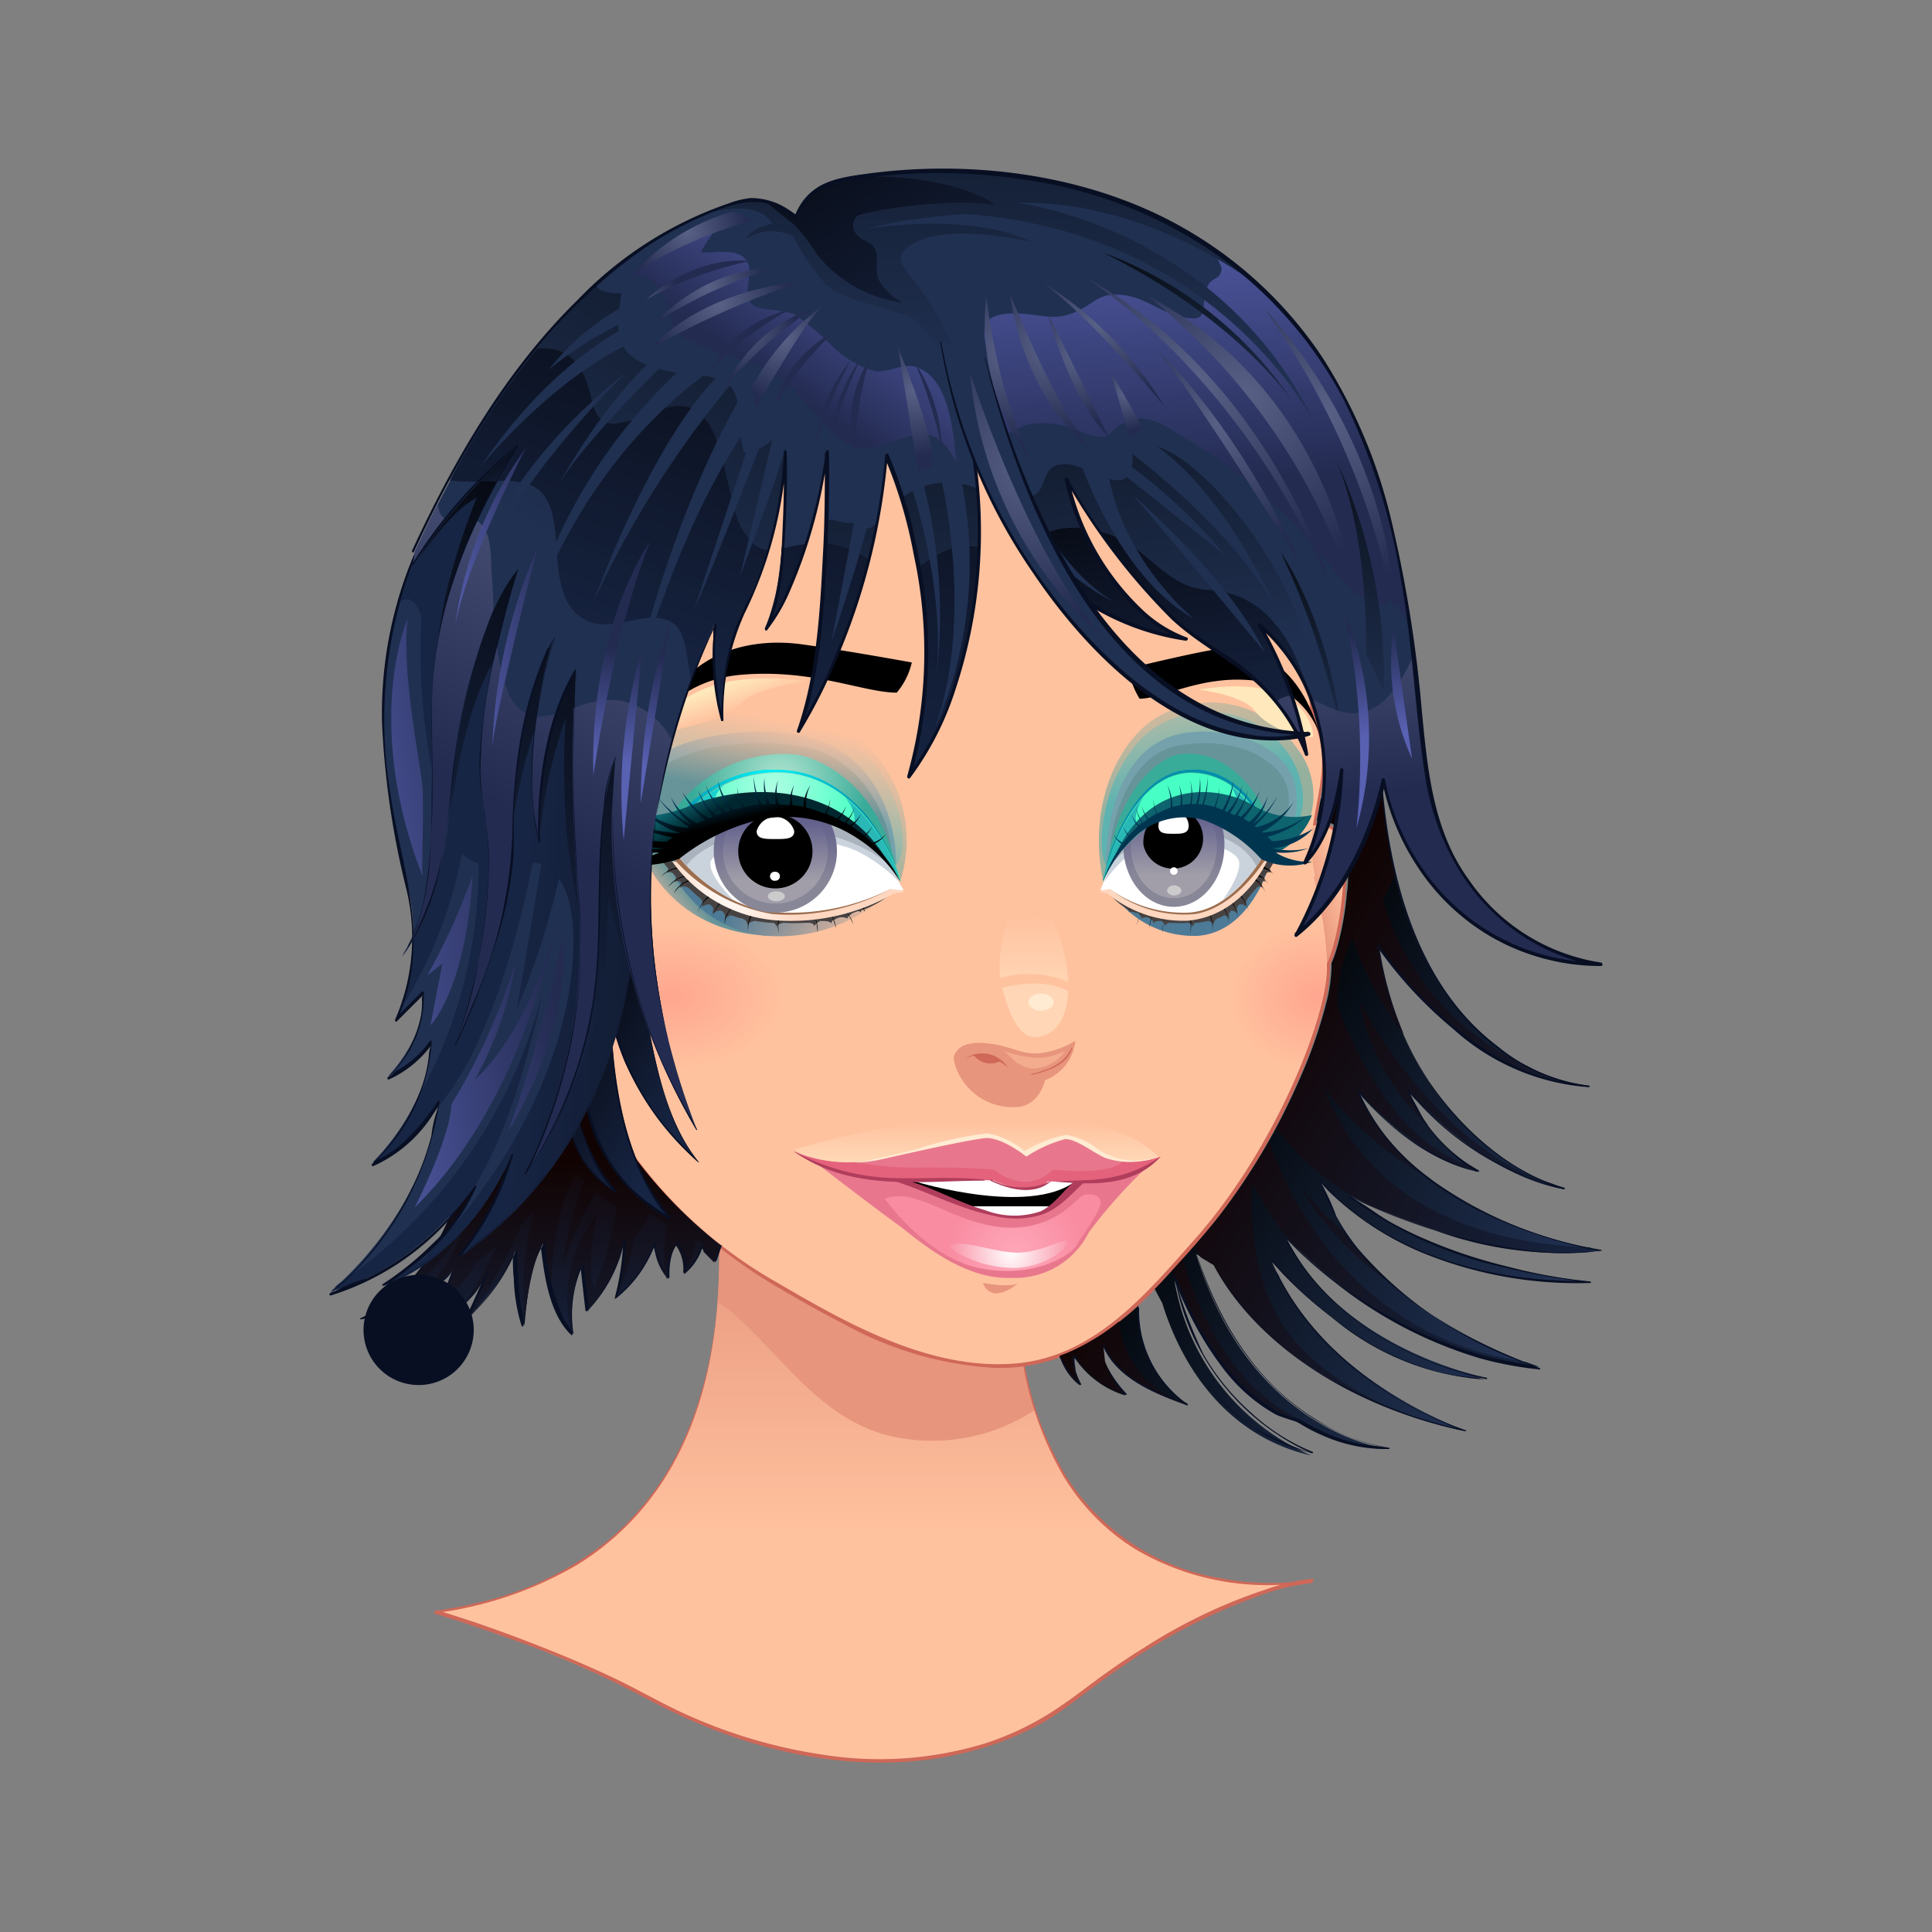 <svg xmlns="http://www.w3.org/2000/svg" xmlns:xlink="http://www.w3.org/1999/xlink" viewBox="0 0 128 128"><rect x="0" y="0" width="128" height="128" fill="#808080" stroke="none"/><defs><style>.cls-1{fill:url(#linear-gradient);}.cls-2{fill:#e7957c;}.cls-3{fill:#cf6858;}.cls-4{fill:url(#linear-gradient-2);}.cls-5{fill:#ffc29f;}.cls-6{fill:url(#radial-gradient);}.cls-7{fill:url(#radial-gradient-2);}.cls-8{fill:url(#linear-gradient-3);}.cls-9{fill:#f3ac8e;}.cls-10{fill:url(#linear-gradient-4);}.cls-11{fill:#ffebd2;}.cls-12{fill:url(#linear-gradient-5);}.cls-13{fill:url(#linear-gradient-6);}.cls-14{fill:#474242;}.cls-15{fill:url(#radial-gradient-3);}.cls-16{fill:#9c6e4f;}.cls-17{fill:#fff;}.cls-18{fill:#cad2dc;}.cls-19{fill:#aab3bd;}.cls-20{fill:url(#linear-gradient-7);}.cls-21{fill:url(#linear-gradient-8);}.cls-22{fill:#cccbcc;}.cls-23{fill:url(#linear-gradient-9);}.cls-24{fill:url(#linear-gradient-10);}.cls-25{fill:url(#linear-gradient-11);}.cls-26{fill:url(#linear-gradient-12);}.cls-27{fill:url(#radial-gradient-4);}.cls-28{fill:url(#Sfumatura_senza_nome_26);}.cls-29{fill:url(#Sfumatura_senza_nome_18);}.cls-30{fill:url(#Sfumatura_senza_nome_25);}.cls-31{fill:url(#linear-gradient-13);}.cls-32{fill:url(#linear-gradient-14);}.cls-33{fill:url(#linear-gradient-15);}.cls-34{fill:url(#linear-gradient-16);}.cls-35{fill:url(#radial-gradient-5);}.cls-36{fill:url(#linear-gradient-17);}.cls-37{fill:url(#linear-gradient-18);}.cls-38{fill:url(#linear-gradient-19);}.cls-39{fill:url(#linear-gradient-20);}.cls-40{fill:url(#linear-gradient-21);}.cls-41{fill:url(#linear-gradient-22);}.cls-42{fill:url(#radial-gradient-6);}.cls-43{fill:url(#Sfumatura_senza_nome_26-2);}.cls-44{fill:url(#Sfumatura_senza_nome_18-2);}.cls-45{fill:url(#Sfumatura_senza_nome_25-2);}.cls-46{fill:url(#linear-gradient-23);}.cls-47{fill:url(#linear-gradient-24);}.cls-48{fill:url(#linear-gradient-25);}.cls-49{fill:url(#linear-gradient-26);}.cls-50{fill:url(#Sfumatura_senza_nome_140);}.cls-51{fill:url(#Sfumatura_senza_nome_140-2);}.cls-52{fill:#080f23;}.cls-53{fill:url(#linear-gradient-27);}.cls-54{fill:#203051;}.cls-55{fill:url(#Sfumatura_senza_nome_173);}.cls-56{fill:url(#linear-gradient-28);}.cls-57{fill:url(#linear-gradient-29);}.cls-58{fill:url(#Sfumatura_senza_nome_139);}.cls-59{fill:url(#Sfumatura_senza_nome_140-3);}.cls-60{fill:url(#Sfumatura_senza_nome_173-2);}.cls-61{fill:url(#Sfumatura_senza_nome_173-3);}.cls-62{fill:url(#Sfumatura_senza_nome_139-2);}.cls-63{fill:url(#linear-gradient-30);}.cls-64{fill:url(#Sfumatura_senza_nome_139-3);}.cls-65{fill:url(#Sfumatura_senza_nome_139-4);}.cls-66{fill:url(#linear-gradient-31);}.cls-67{fill:url(#linear-gradient-32);}.cls-68{fill:url(#linear-gradient-33);}.cls-69{fill:url(#Sfumatura_senza_nome_139-5);}.cls-70{fill:url(#Sfumatura_senza_nome_139-6);}.cls-71{fill:url(#Sfumatura_senza_nome_139-7);}.cls-72{fill:url(#linear-gradient-34);}.cls-73{fill:url(#linear-gradient-35);}.cls-74{fill:url(#Sfumatura_senza_nome_173-4);}.cls-75{fill:url(#Sfumatura_senza_nome_173-5);}.cls-76{fill:url(#Sfumatura_senza_nome_173-6);}.cls-77{fill:url(#Sfumatura_senza_nome_173-7);}.cls-78{fill:url(#Sfumatura_senza_nome_173-8);}.cls-79{fill:url(#Sfumatura_senza_nome_173-9);}.cls-80{fill:url(#Sfumatura_senza_nome_173-10);}.cls-81{fill:url(#radial-gradient-7);}.cls-82{fill:url(#radial-gradient-8);}.cls-83{fill:url(#radial-gradient-9);}.cls-84{fill:url(#radial-gradient-10);}.cls-85{fill:url(#radial-gradient-11);}.cls-86{fill:url(#radial-gradient-12);}.cls-87{fill:url(#radial-gradient-13);}.cls-88{fill:url(#radial-gradient-14);}.cls-89{fill:url(#radial-gradient-15);}.cls-90{fill:url(#radial-gradient-16);}.cls-91{fill:url(#radial-gradient-17);}.cls-92{fill:url(#radial-gradient-18);}.cls-93{fill:url(#radial-gradient-19);}.cls-94{fill:url(#radial-gradient-20);}.cls-95{fill:url(#radial-gradient-21);}.cls-96{fill:url(#radial-gradient-22);}.cls-97{fill:url(#radial-gradient-23);}.cls-98{fill:url(#radial-gradient-24);}.cls-99{fill:url(#radial-gradient-25);}.cls-100{fill:url(#radial-gradient-26);}.cls-101{fill:url(#radial-gradient-27);}.cls-102{fill:url(#radial-gradient-28);}.cls-103{fill:url(#radial-gradient-29);}.cls-104{fill:#e8778d;}.cls-105{fill:url(#radial-gradient-30);}.cls-106{fill:url(#radial-gradient-31);}.cls-107{fill:#b03d5c;}.cls-108{fill:url(#linear-gradient-36);}.cls-109{fill:#e4627b;}</style><linearGradient id="linear-gradient" x1="57.88" y1="81" x2="57.88" y2="101.75" gradientUnits="userSpaceOnUse"><stop offset="0" stop-color="#e7957c"/><stop offset="1" stop-color="#ffc29f"/></linearGradient><linearGradient id="linear-gradient-2" x1="86.68" y1="59.74" x2="89.26" y2="58.94" xlink:href="#linear-gradient"/><radialGradient id="radial-gradient" cx="-863.74" cy="-84.11" r="9.18" gradientTransform="translate(761.36 111.45) scale(0.83 0.54)" gradientUnits="userSpaceOnUse"><stop offset="0" stop-color="#ffa68f"/><stop offset="1" stop-color="#ffc29f"/></radialGradient><radialGradient id="radial-gradient-2" cx="-2084.05" cy="-84.11" r="9.18" gradientTransform="translate(1421 111.45) scale(0.64 0.54)" xlink:href="#radial-gradient"/><linearGradient id="linear-gradient-3" x1="35.65" y1="62.71" x2="31.02" y2="64.73" xlink:href="#linear-gradient"/><linearGradient id="linear-gradient-4" x1="68.5" y1="65.75" x2="68.5" y2="60.43" gradientUnits="userSpaceOnUse"><stop offset="0" stop-color="#ffd7b6"/><stop offset="1" stop-color="#ffc29f"/></linearGradient><linearGradient id="linear-gradient-5" x1="6193.88" y1="59.45" x2="6192.09" y2="60.91" gradientTransform="matrix(-0.87, 0, 0, 1, 5444.91, -0.01)" gradientUnits="userSpaceOnUse"><stop offset="0" stop-color="#669499"/><stop offset="1" stop-color="#ffc29f"/></linearGradient><linearGradient id="linear-gradient-6" x1="6196.03" y1="58.79" x2="6203.98" y2="62.25" gradientTransform="matrix(-0.87, 0, 0, 1, 5444.91, -0.01)" gradientUnits="userSpaceOnUse"><stop offset="0.01" stop-color="#4d7a96"/><stop offset="1" stop-color="#ffc29f"/></linearGradient><radialGradient id="radial-gradient-3" cx="7327.33" cy="-101.59" r="5.22" gradientTransform="matrix(-0.68, 0, 0, 0.95, 5082.47, 155.2)" gradientUnits="userSpaceOnUse"><stop offset="0" stop-color="#fff"/><stop offset="1" stop-color="#ffd7c0"/></radialGradient><linearGradient id="linear-gradient-7" x1="6199.76" y1="58.08" x2="6199.76" y2="54.39" gradientTransform="matrix(-0.87, 0, 0, 1, 5444.91, -0.01)" gradientUnits="userSpaceOnUse"><stop offset="0" stop-color="#888798"/><stop offset="1" stop-color="#65628d"/></linearGradient><linearGradient id="linear-gradient-8" x1="6199.76" y1="58.01" x2="6199.76" y2="54.18" gradientTransform="matrix(-0.87, 0, 0, 1, 5444.91, -0.01)" gradientUnits="userSpaceOnUse"><stop offset="0" stop-color="#a19ea9"/><stop offset="1" stop-color="#64628d"/></linearGradient><linearGradient id="linear-gradient-9" x1="6196.52" y1="58.44" x2="6198.67" y2="47.73" gradientTransform="matrix(-0.87, 0, 0, 1, 5444.91, -0.01)" gradientUnits="userSpaceOnUse"><stop offset="0" stop-color="#96b09e"/><stop offset="1" stop-color="#ffc29f"/></linearGradient><linearGradient id="linear-gradient-10" x1="6196.91" y1="57.91" x2="6198.94" y2="47.75" gradientTransform="matrix(-0.87, 0, 0, 1, 5444.91, -0.01)" gradientUnits="userSpaceOnUse"><stop offset="0" stop-color="#5eb3b0"/><stop offset="1" stop-color="#ffc29f"/></linearGradient><linearGradient id="linear-gradient-11" x1="6198.09" y1="53.1" x2="6199.33" y2="47.88" gradientTransform="matrix(-0.87, 0, 0, 1, 5444.91, -0.01)" gradientUnits="userSpaceOnUse"><stop offset="0" stop-color="#75a1ad"/><stop offset="1" stop-color="#ffc29f"/></linearGradient><linearGradient id="linear-gradient-12" x1="6198.16" y1="52.78" x2="6199.1" y2="47.9" xlink:href="#linear-gradient-5"/><radialGradient id="radial-gradient-4" cx="7330.66" cy="-108.89" r="6.21" gradientTransform="matrix(-0.68, 0, 0, 0.95, 5082.47, 155.2)" gradientUnits="userSpaceOnUse"><stop offset="0" stop-color="#b3e6d1"/><stop offset="0.64" stop-color="#65c1ad"/><stop offset="1" stop-color="#38ab99"/></radialGradient><radialGradient id="Sfumatura_senza_nome_26" cx="7329.96" cy="-108.58" r="6.6" gradientTransform="matrix(-0.68, 0, 0, 0.95, 5082.47, 155.2)" gradientUnits="userSpaceOnUse"><stop offset="0" stop-color="aqua"/><stop offset="0.71" stop-color="#00b1c6"/><stop offset="1" stop-color="#008fad"/></radialGradient><radialGradient id="Sfumatura_senza_nome_18" cx="7330.08" cy="-108.39" r="6.49" gradientTransform="matrix(-0.68, 0, 0, 0.95, 5082.47, 155.2)" gradientUnits="userSpaceOnUse"><stop offset="0" stop-color="#adffe3"/><stop offset="0.77" stop-color="#5fffcb"/><stop offset="1" stop-color="#47ffc4"/></radialGradient><radialGradient id="Sfumatura_senza_nome_25" cx="7330.08" cy="-107.68" r="6.25" gradientTransform="matrix(-0.68, 0, 0, 0.95, 5082.47, 155.2)" gradientUnits="userSpaceOnUse"><stop offset="0" stop-color="aqua"/><stop offset="1" stop-color="#29b8b5"/></radialGradient><linearGradient id="linear-gradient-13" x1="6195.61" y1="53.56" x2="6194.86" y2="52.35" gradientTransform="matrix(-0.87, 0, 0, 1, 5444.91, -0.01)" gradientUnits="userSpaceOnUse"><stop offset="0.01" stop-color="#00272f"/><stop offset="1" stop-color="#0d636e"/></linearGradient><linearGradient id="linear-gradient-14" x1="6196.29" y1="54.26" x2="6195.88" y2="52.61" gradientTransform="matrix(-0.87, 0, 0, 1, 5444.91, -0.01)" gradientUnits="userSpaceOnUse"><stop offset="0"/><stop offset="1" stop-color="#003550"/></linearGradient><linearGradient id="linear-gradient-15" x1="46.03" y1="59.55" x2="43.88" y2="61.29" gradientTransform="matrix(1, 0, 0, 1, 0, 0)" xlink:href="#linear-gradient-5"/><linearGradient id="linear-gradient-16" x1="48.79" y1="58.5" x2="58.25" y2="62.62" gradientTransform="matrix(1, 0, 0, 1, 0, 0)" xlink:href="#linear-gradient-6"/><radialGradient id="radial-gradient-5" cx="-276.78" cy="-101.6" r="5.22" gradientTransform="translate(311.47 155.21) scale(0.95)" xlink:href="#radial-gradient-3"/><linearGradient id="linear-gradient-17" x1="51.37" y1="58.42" x2="51.37" y2="54.73" gradientTransform="matrix(1, 0, 0, 1, 0, 0)" xlink:href="#linear-gradient-7"/><linearGradient id="linear-gradient-18" x1="51.37" y1="58.35" x2="51.37" y2="54.52" gradientTransform="matrix(1, 0, 0, 1, 0, 0)" xlink:href="#linear-gradient-8"/><linearGradient id="linear-gradient-19" x1="49.42" y1="58.08" x2="51.51" y2="47.63" gradientTransform="matrix(1, 0, 0, 1, 0, 0)" xlink:href="#linear-gradient-9"/><linearGradient id="linear-gradient-20" x1="49.76" y1="58.15" x2="51.85" y2="47.7" gradientTransform="matrix(1, 0, 0, 1, 0, 0)" xlink:href="#linear-gradient-10"/><linearGradient id="linear-gradient-21" x1="50.99" y1="53.2" x2="52.28" y2="47.75" gradientTransform="matrix(1, 0, 0, 1, 0, 0)" xlink:href="#linear-gradient-11"/><linearGradient id="linear-gradient-22" x1="51.09" y1="52.86" x2="52.07" y2="47.75" gradientTransform="matrix(1, 0, 0, 1, 0, 0)" xlink:href="#linear-gradient-5"/><radialGradient id="radial-gradient-6" cx="-273.45" cy="-108.9" r="6.21" gradientTransform="translate(311.47 155.21) scale(0.95)" xlink:href="#radial-gradient-4"/><radialGradient id="Sfumatura_senza_nome_26-2" cx="-274.14" cy="-108.59" r="6.6" gradientTransform="translate(311.47 155.21) scale(0.95)" xlink:href="#Sfumatura_senza_nome_26"/><radialGradient id="Sfumatura_senza_nome_18-2" cx="-274.02" cy="-108.4" r="6.49" gradientTransform="translate(311.47 155.21) scale(0.95)" xlink:href="#Sfumatura_senza_nome_18"/><radialGradient id="Sfumatura_senza_nome_25-2" cx="-274.02" cy="-107.69" r="6.25" gradientTransform="translate(311.47 155.21) scale(0.95)" xlink:href="#Sfumatura_senza_nome_25"/><linearGradient id="linear-gradient-23" x1="48.15" y1="53.26" x2="47.28" y2="51.87" gradientTransform="matrix(1, 0, 0, 1, 0, 0)" xlink:href="#linear-gradient-13"/><linearGradient id="linear-gradient-24" x1="49.1" y1="54.3" x2="48.66" y2="52.56" gradientTransform="matrix(1, 0, 0, 1, 0, 0)" xlink:href="#linear-gradient-14"/><linearGradient id="linear-gradient-25" x1="48.6" y1="47.16" x2="47.97" y2="45.4" gradientUnits="userSpaceOnUse"><stop offset="0" stop-color="#ffc29f"/><stop offset="1" stop-color="#ffe8bb"/></linearGradient><linearGradient id="linear-gradient-26" x1="6607.15" y1="47.48" x2="6606.5" y2="45.68" gradientTransform="matrix(-0.82, 0, 0, 1, 5483.79, 0.03)" xlink:href="#linear-gradient-25"/><linearGradient id="Sfumatura_senza_nome_140" x1="35.78" y1="75.25" x2="35.78" y2="89.17" gradientUnits="userSpaceOnUse"><stop offset="0.02" stop-color="#110302"/><stop offset="0.38" stop-color="#130f19"/><stop offset="1" stop-color="#15223d"/></linearGradient><linearGradient id="Sfumatura_senza_nome_140-2" x1="35.8" y1="76.64" x2="35.8" y2="92.57" xlink:href="#Sfumatura_senza_nome_140"/><linearGradient id="linear-gradient-27" x1="35.73" y1="65.05" x2="46.7" y2="71.84" gradientUnits="userSpaceOnUse"><stop offset="0.02" stop-color="#000001"/><stop offset="0.45" stop-color="#0b1120"/><stop offset="1" stop-color="#172544"/></linearGradient><linearGradient id="Sfumatura_senza_nome_173" x1="20.44" y1="61.44" x2="35.85" y2="59.18" gradientUnits="userSpaceOnUse"><stop offset="0" stop-color="#5961b3"/><stop offset="0.8" stop-color="#2e3665"/><stop offset="1" stop-color="#232b51"/></linearGradient><linearGradient id="linear-gradient-28" x1="68.02" y1="58.06" x2="34.42" y2="56.32" xlink:href="#linear-gradient-27"/><linearGradient id="linear-gradient-29" x1="49.36" y1="37.52" x2="25.91" y2="58.87" xlink:href="#linear-gradient-27"/><linearGradient id="Sfumatura_senza_nome_139" x1="79.91" y1="70.88" x2="102.89" y2="85.51" gradientUnits="userSpaceOnUse"><stop offset="0.02" stop-color="#010406"/><stop offset="0.5" stop-color="#111b2d"/><stop offset="1" stop-color="#203051"/></linearGradient><linearGradient id="Sfumatura_senza_nome_140-3" x1="79.91" y1="70.88" x2="102.89" y2="85.51" xlink:href="#Sfumatura_senza_nome_140"/><linearGradient id="Sfumatura_senza_nome_173-2" x1="59.01" y1="15.3" x2="51.87" y2="25.57" xlink:href="#Sfumatura_senza_nome_173"/><linearGradient id="Sfumatura_senza_nome_173-3" x1="77.86" y1="11.74" x2="79.02" y2="31.94" xlink:href="#Sfumatura_senza_nome_173"/><linearGradient id="Sfumatura_senza_nome_139-2" x1="67.05" y1="-12.68" x2="67.05" y2="24.75" xlink:href="#Sfumatura_senza_nome_139"/><linearGradient id="linear-gradient-30" x1="49.93" y1="0.39" x2="66.18" y2="25.47" xlink:href="#linear-gradient-27"/><linearGradient id="Sfumatura_senza_nome_139-3" x1="61.63" y1="4.52" x2="39.69" y2="37.95" xlink:href="#Sfumatura_senza_nome_139"/><linearGradient id="Sfumatura_senza_nome_139-4" x1="65.76" y1="12.21" x2="69.94" y2="44.95" xlink:href="#Sfumatura_senza_nome_139"/><linearGradient id="linear-gradient-31" x1="32.24" y1="29.32" x2="34.12" y2="32.22" xlink:href="#linear-gradient-27"/><linearGradient id="linear-gradient-32" x1="56.69" y1="9.2" x2="43.69" y2="46.81" xlink:href="#linear-gradient-27"/><linearGradient id="linear-gradient-33" x1="75.48" y1="26.61" x2="78.73" y2="49.59" xlink:href="#linear-gradient-27"/><linearGradient id="Sfumatura_senza_nome_139-5" x1="89.15" y1="24.19" x2="90.55" y2="47.75" xlink:href="#Sfumatura_senza_nome_139"/><linearGradient id="Sfumatura_senza_nome_139-6" x1="78.92" y1="12.89" x2="79.84" y2="28.42" xlink:href="#Sfumatura_senza_nome_139"/><linearGradient id="Sfumatura_senza_nome_139-7" x1="86.28" y1="32.44" x2="87.35" y2="50.47" xlink:href="#Sfumatura_senza_nome_139"/><linearGradient id="linear-gradient-34" x1="50.6" y1="33.38" x2="36.67" y2="55.55" gradientUnits="userSpaceOnUse"><stop offset="0" stop-color="#596186"/><stop offset="1" stop-color="#232b51"/></linearGradient><linearGradient id="linear-gradient-35" x1="93.92" y1="34.5" x2="95.08" y2="52.14" xlink:href="#linear-gradient-34"/><linearGradient id="Sfumatura_senza_nome_173-4" x1="39.76" y1="50.28" x2="40.98" y2="42.96" xlink:href="#Sfumatura_senza_nome_173"/><linearGradient id="Sfumatura_senza_nome_173-5" x1="42.6" y1="50.75" x2="43.81" y2="43.44" xlink:href="#Sfumatura_senza_nome_173"/><linearGradient id="Sfumatura_senza_nome_173-6" x1="41.61" y1="50.59" x2="42.83" y2="43.27" xlink:href="#Sfumatura_senza_nome_173"/><linearGradient id="Sfumatura_senza_nome_173-7" x1="29.85" y1="43.57" x2="37.6" y2="42.43" xlink:href="#Sfumatura_senza_nome_173"/><linearGradient id="Sfumatura_senza_nome_173-8" x1="28.75" y1="36.05" x2="36.5" y2="34.92" xlink:href="#Sfumatura_senza_nome_173"/><linearGradient id="Sfumatura_senza_nome_173-9" x1="93.08" y1="48.5" x2="91.95" y2="41.54" xlink:href="#Sfumatura_senza_nome_173"/><linearGradient id="Sfumatura_senza_nome_173-10" x1="89.99" y1="49" x2="88.86" y2="42.04" xlink:href="#Sfumatura_senza_nome_173"/><radialGradient id="radial-gradient-7" cx="-278.51" cy="-143.38" r="4.12" gradientTransform="translate(311.47 155.21) scale(0.95)" xlink:href="#linear-gradient-34"/><radialGradient id="radial-gradient-8" cx="-982.64" cy="476.99" r="4.12" gradientTransform="translate(855.15 -299.33) rotate(4.48) scale(0.8)" xlink:href="#linear-gradient-34"/><radialGradient id="radial-gradient-9" cx="-1014.57" cy="-1465.89" r="4.12" gradientTransform="translate(1225.19 948.76) rotate(-17.06) scale(0.84)" xlink:href="#linear-gradient-34"/><radialGradient id="radial-gradient-10" cx="-1981.49" cy="-1029.04" r="4.12" gradientTransform="matrix(0.69, -0.15, 0.15, 0.69, 1566.19, 424.48)" xlink:href="#linear-gradient-34"/><radialGradient id="radial-gradient-11" cx="-1868.36" cy="-2457.59" r="4.12" gradientTransform="matrix(0.63, -0.31, 0.31, 0.63, 1998.01, 988.58)" xlink:href="#linear-gradient-34"/><radialGradient id="radial-gradient-12" cx="-416.47" cy="-5256.28" r="4.12" gradientTransform="matrix(0.39, -0.59, 0.59, 0.38, 3325.9, 1794.37)" xlink:href="#linear-gradient-34"/><radialGradient id="radial-gradient-13" cx="-924.41" cy="-7116.44" r="4.12" gradientTransform="matrix(0.44, -0.54, 0.33, 0.27, 2801.54, 1461.38)" xlink:href="#linear-gradient-34"/><radialGradient id="radial-gradient-14" cx="-665.22" cy="-7661.44" r="4.12" gradientTransform="matrix(0.4, -0.57, 0.35, 0.25, 2983.47, 1549.13)" xlink:href="#linear-gradient-34"/><radialGradient id="radial-gradient-15" cx="5546.63" cy="8353.87" r="4.12" gradientTransform="matrix(0.02, 0.7, -0.43, 0.01, 3525, -3876.23)" xlink:href="#linear-gradient-34"/><radialGradient id="radial-gradient-16" cx="-252.87" cy="-138.6" r="4.8" gradientTransform="translate(311.47 155.21) scale(0.95)" xlink:href="#linear-gradient-34"/><radialGradient id="radial-gradient-17" cx="-254.74" cy="-139.18" r="6.37" gradientTransform="translate(311.47 155.21) scale(0.95)" xlink:href="#linear-gradient-34"/><radialGradient id="radial-gradient-18" cx="-257.66" cy="-138.81" r="6.3" gradientTransform="translate(311.47 155.21) scale(0.95)" xlink:href="#linear-gradient-34"/><radialGradient id="radial-gradient-19" cx="-241.28" cy="-135.65" r="12.69" gradientTransform="translate(311.47 155.21) scale(0.95)" xlink:href="#linear-gradient-34"/><radialGradient id="radial-gradient-20" cx="-244.45" cy="-136.72" r="13.75" gradientTransform="translate(311.47 155.21) scale(0.95)" xlink:href="#linear-gradient-34"/><radialGradient id="radial-gradient-21" cx="-242.67" cy="-133.98" r="9.07" gradientTransform="translate(311.47 155.21) scale(0.95)" xlink:href="#linear-gradient-34"/><radialGradient id="radial-gradient-22" cx="-251.35" cy="-140.8" r="5.9" gradientTransform="translate(311.47 155.21) scale(0.95)" xlink:href="#linear-gradient-34"/><radialGradient id="radial-gradient-23" cx="-235.56" cy="-134.49" r="12.08" gradientTransform="translate(311.47 155.21) scale(0.95)" xlink:href="#linear-gradient-34"/><radialGradient id="radial-gradient-24" cx="-277.71" cy="-142.19" r="5.14" gradientTransform="translate(311.47 155.21) scale(0.95)" xlink:href="#linear-gradient-34"/><radialGradient id="radial-gradient-25" cx="-279.92" cy="-147.2" r="4.22" gradientTransform="translate(311.47 155.21) scale(0.95)" xlink:href="#linear-gradient-34"/><radialGradient id="radial-gradient-26" cx="-249.39" cy="-135.96" r="2.62" gradientTransform="translate(311.47 155.21) scale(0.95)" xlink:href="#linear-gradient-34"/><radialGradient id="radial-gradient-27" cx="-264.12" cy="-136.2" r="4.65" gradientTransform="translate(311.47 155.21) scale(0.95)" xlink:href="#linear-gradient-34"/><radialGradient id="radial-gradient-28" cx="-273.17" cy="-139.74" r="4.36" gradientTransform="translate(311.47 155.21) scale(0.95)" xlink:href="#linear-gradient-34"/><radialGradient id="radial-gradient-29" cx="-255.69" cy="-130.97" r="10.9" gradientTransform="translate(311.47 155.21) scale(0.95)" xlink:href="#linear-gradient-34"/><radialGradient id="radial-gradient-30" cx="-257.04" cy="-232.16" r="4.77" gradientTransform="translate(311.48 341.25) scale(0.95 1.11)" gradientUnits="userSpaceOnUse"><stop offset="0" stop-color="#ffa9bb"/><stop offset="1" stop-color="#f98ca1"/></radialGradient><radialGradient id="radial-gradient-31" cx="-257.37" cy="-232.77" r="4.52" gradientTransform="translate(311.48 341.25) scale(0.95 1.11)" gradientUnits="userSpaceOnUse"><stop offset="0" stop-color="#fff"/><stop offset="1" stop-color="#f98ca1"/></radialGradient><linearGradient id="linear-gradient-36" x1="64.72" y1="76.82" x2="64.72" y2="74.35" xlink:href="#linear-gradient-4"/></defs><g id="Head_23"><path class="cls-1" d="M47.35,77.72c1.5,14-2.24,26.72-18.51,29.11a85.09,85.09,0,0,1,14.33,5.82c6.27,3.43,18.66,7.16,28.07-.15s15.67-7.76,15.67-7.76-16.72,3.13-19.26-15.68Z"/><path class="cls-2" d="M60,95.33a12.4,12.4,0,0,0,8.56-1.91,27.43,27.43,0,0,1-.95-4.36L47.35,77.72a46.37,46.37,0,0,1,.19,8.54,9.73,9.73,0,0,1,1.31,1C52.4,90.49,54.83,94.6,60,95.33Z"/><path class="cls-3" d="M47.35,77.72c.62,6,.43,12.33-2.13,17.85a18.41,18.41,0,0,1-5,6.54,21.45,21.45,0,0,1-8.48,4.06c-1,.23-1.93.42-2.9.56a.1.1,0,0,0,0,.19c2,.6,4,1.31,5.94,2s3.7,1.48,5.51,2.33c1.53.72,3,1.57,4.53,2.29,5.92,2.81,12.93,4.18,19.37,2.52A20,20,0,0,0,69.31,114a30.48,30.48,0,0,0,2.57-1.81c.91-.69,1.84-1.35,2.79-2a38.66,38.66,0,0,1,8.68-4.44,14.7,14.7,0,0,1,3.56-.87l0-.22a17.35,17.35,0,0,1-6-.09,15,15,0,0,1-10.22-6.68,21.82,21.82,0,0,1-3-8.81c0-.06-.1,0-.09,0a22.48,22.48,0,0,0,2.87,8.74,14.54,14.54,0,0,0,4.72,4.8A17.25,17.25,0,0,0,84.82,105a13.58,13.58,0,0,0,2.12-.19c.12,0,.1-.22,0-.22a13.55,13.55,0,0,0-3,.69,35.32,35.32,0,0,0-8.09,3.85c-.91.56-1.8,1.16-2.68,1.79s-1.81,1.37-2.74,2a19.17,19.17,0,0,1-5.22,2.6,23.92,23.92,0,0,1-10.77.72,34,34,0,0,1-9.19-2.75c-1.49-.69-2.91-1.51-4.38-2.22-1.77-.85-3.58-1.61-5.4-2.32-2.16-.84-4.34-1.62-6.56-2.28v.19a24.88,24.88,0,0,0,9.32-3.18A18,18,0,0,0,44,98c3.15-4.93,3.83-11,3.6-16.73-.05-1.19-.15-2.39-.28-3.57Z"/><path class="cls-3" d="M89.06,56a2.11,2.11,0,0,0-.5-1l-.16.17.16-.17a1.81,1.81,0,0,0-1.23-.49h-.17a25,25,0,0,0,.57-4v-.21A7.28,7.28,0,0,0,87.31,48c-.07-.21-.15-.41-.23-.61l0-.09h0a1.48,1.48,0,0,0,0-.21,79.05,79.05,0,0,0-.84-8,26.65,26.65,0,0,0-1-4.4A21.28,21.28,0,0,0,83.55,31a21.56,21.56,0,0,0-5.17-6.12,22.84,22.84,0,0,0-7.26-4,25.63,25.63,0,0,0-8.18-1.29c-.47,0-.93,0-1.4,0A37.86,37.86,0,0,0,51,21.69c-6.67,2.29-12.88,6.7-16.23,13a25.87,25.87,0,0,0-2.88,10.71c0,.46,0,.92,0,1.38a40.25,40.25,0,0,0,.26,4.26,56.56,56.56,0,0,0,.9,5.64c.05.21.1.42.14.63a2.87,2.87,0,0,0-1.44-.44,1.84,1.84,0,0,0-.57.09A1.7,1.7,0,0,0,30,58a3.71,3.71,0,0,0-.25,1.39v.16a15.31,15.31,0,0,0,.42,3.25,26.49,26.49,0,0,0,1,3.47A10.81,10.81,0,0,0,33,69.31c.79,1,2,2.12,3.41,2.13l.32,0a2,2,0,0,0,1.56-1s0,0,0-.08c.17.45.36.88.56,1.3a29.19,29.19,0,0,0,2.86,4.81,32.28,32.28,0,0,0,5.57,5.87,34,34,0,0,0,4,2.8c1.49.88,3,1.75,4.56,2.54A23.33,23.33,0,0,0,66,90.63h.15a11.56,11.56,0,0,0,4.46-.85,15,15,0,0,0,3.74-2.33,32.72,32.72,0,0,0,3.2-3.14c1.07-1.17,2.15-2.36,3.14-3.63A42.92,42.92,0,0,0,86,71.61a31.52,31.52,0,0,0,1.75-5,10.5,10.5,0,0,0,.37-2.51v-.2l.06-.13.12-.31c.08-.23.16-.46.22-.69a18.18,18.18,0,0,0,.62-3.51c0-.51.09-1,.09-1.57A7.85,7.85,0,0,0,89.06,56Z"/><path class="cls-4" d="M86.24,55a1.76,1.76,0,0,1,2.16.09c1.35,1.27.15,8.64-.89,9.32S86,62,86,62Z"/><path class="cls-5" d="M38.25,69.61A30,30,0,0,0,51.53,85c4.63,2.71,10,5.72,15.54,5.35,5.31-.35,8.79-4.52,12.08-8.24,5.37-6.06,8.76-14.72,8.76-18,0-4-1.5-6.56-1-9.55s1.1-4.48-.1-7.27a82.35,82.35,0,0,0-1.08-9.58C84.12,28.58,76.55,21.38,66.47,20a32.66,32.66,0,0,0-10.15.45,35.66,35.66,0,0,0-9.07,3c-3.64,1.85-7.83,4.6-10.24,8a27.32,27.32,0,0,0-3.54,6.69,27.56,27.56,0,0,0-1.36,10.93,55.29,55.29,0,0,0,1.36,8.78s-1.89-1.59-3.08-.1.59,8.06,1.79,10.06,2.88,3.58,4.47,3.38A1.67,1.67,0,0,0,38.25,69.61Z"/><path class="cls-6" d="M47.4,59.56c-5.66,0-10.25,3-10.25,6.66s4.59,6.67,10.25,6.67,10.25-3,10.25-6.67S53.06,59.56,47.4,59.56Z"/><path class="cls-7" d="M87.58,60.75A9.06,9.06,0,0,0,83,59.56c-4.4,0-8,3-8,6.66s3.56,6.67,8,6.67a9.35,9.35,0,0,0,2.27-.28c1.67-3.54,2.61-6.75,2.61-8.48A19.08,19.08,0,0,0,87.58,60.75Z"/><path class="cls-8" d="M31,59.43a10.84,10.84,0,0,0,1,5.67c1.42,2.91,2.09,3.36,2.54,3.36s.3-1.27,1.42-1.34l-.82-.75-.38-1.86V62.19l-1.26-2.31-1.27-.82A3.14,3.14,0,0,0,31,59.43Z"/><path class="cls-2" d="M36,64c-.52-1.27-3.21-7-5.08-4.4,0,0,1.87-.6,2.84,1.72.06.15.12.3.17.44-.74.19-1.95.92-1.14,3.66v-.3s-.12-2.4,1.36-2.56c.3,1.41-.15,2.15.21,3.46.44,1.64,1.71,1.12,1.71,1.12A1.89,1.89,0,0,1,36,64Z"/><path class="cls-3" d="M30.94,59.59c1.56-1.9,3.44,1.42,4.1,2.59.23.41.43.82.63,1.24.07.14.14.29.2.43s.06.1,0,.13a1.77,1.77,0,0,0-.34.33,2,2,0,0,0,.51,2.85,0,0,0,0,0,0-.08,1.85,1.85,0,0,1-.06-3,.08.08,0,0,0,0-.09c-.54-1.33-3.28-7.24-5.15-4.38,0,0,0,0,0,0Z"/><path class="cls-2" d="M63.18,70.1s.07-1.12,1.94-1,2.46.82,3.8.67a5.56,5.56,0,0,0,2.32-.82,3.09,3.09,0,0,1-2,2.61s-.37,1.79-2,1.79a4,4,0,0,1-4-2.91Z"/><path class="cls-3" d="M64.48,69.88a1.44,1.44,0,0,0,1.83.41A2.16,2.16,0,0,0,64.48,69.88Z"/><path class="cls-9" d="M66.36,69.56a7,7,0,0,0,2.44.52,4.27,4.27,0,0,0,1.77-.45A2.69,2.69,0,0,1,68.4,70.8a2.53,2.53,0,0,1-1-.37C67,70.13,66.73,69.73,66.36,69.56Z"/><path class="cls-3" d="M63.9,70.18a0,0,0,0,0,0,0A2,2,0,0,1,65.52,70a3.48,3.48,0,0,1,1.27.75s.06,0,0,0A2,2,0,0,0,63.9,70.18ZM71,69.39c-.49,1.15-1.55,1.47-2.67,1.78,0,0,0,.07,0,.06,1.06-.28,2.36-.62,2.71-1.81A0,0,0,0,0,71,69.39Z"/><path class="cls-10" d="M66.36,65.33c.3,1.06.93,3.49,2.29,3.38,3.73-.3,1.86-8.76-.4-9C66.5,59.61,65.93,63.83,66.36,65.33Z"/><path class="cls-5" d="M65.26,65.79s3.89-1.57,6,.23l.11-.67a6.66,6.66,0,0,0-6.5.05Z"/><path class="cls-11" d="M69.8,66.4c0,.31-.37.56-.83.56s-.83-.25-.83-.56.37-.57.83-.57S69.8,66.08,69.8,66.4Z"/><path class="cls-5" d="M79.83,44.4l-3.73.3-1.19-.3A55.52,55.52,0,0,1,60.28,44l-4.63.45-7-.6L45.5,45.29s-4.63,1.79-3.28,11.65c0,0,2.53,4.47,9.4,4.92s11.79-1,16.42-1c5.82,0,10,1.19,13.14.74A10.42,10.42,0,0,0,87.12,58a9.71,9.71,0,0,1-.12-3.4c.46-2.78,1-4.26.12-6.7l-2.21-2.71Z"/><path d="M43.16,48.48s1.3-3.39,6-3.78,8.06,1.19,10.25,1.19a4.71,4.71,0,0,0,1-2s-4.38-.8-7.27-1.2S45.35,42.7,43.16,48.48Z"/><path d="M87.5,48.87a5.47,5.47,0,0,0-4.42-3.78c-3.46-.39-6,1.2-7.58,1.2a5.43,5.43,0,0,1-.74-2s3.24-.8,5.37-1.2S85.88,43.1,87.5,48.87Z"/><path class="cls-12" d="M85.52,55.85s-1.08,6-6.42,6.16l-.38-3.31L83,55.5Z"/><path class="cls-13" d="M84,57.59S82.77,61.72,79.39,62A6.54,6.54,0,0,1,74,59.57Z"/><path class="cls-14" d="M73.53,59.25l1.06-.39L84,57.07l.37.09s-.08.15-.23.39a.51.51,0,0,0,.09.27l0,0a.3.3,0,0,0-.29,0l-.16.23a.41.41,0,0,0,.07.36l0,0a.26.26,0,0,0-.23,0l0,.06a.39.39,0,0,0,0,.28l0,.09c-.06-.14-.21-.12-.32-.07l-.45.53h0a1.47,1.47,0,0,1-.1.13.83.83,0,0,0-.17.27.69.69,0,0,0,0,.4l0,0c0-.06-.11-.11-.15-.13a.42.42,0,0,0-.21-.06h-.1l0,0v0a.12.12,0,0,1-.06.06.38.38,0,0,0-.09.13.47.47,0,0,0,0,.31l0,.14c-.09-.18-.25-.2-.4-.23l0,0-.12.15a.53.53,0,0,0,0,.35l0,.15a.47.47,0,0,0-.13-.24l-.13-.08a.16.16,0,0,1-.09,0,3.75,3.75,0,0,1-.41.19l0,0a.45.45,0,0,0-.19.15.42.42,0,0,0-.07.3h0a.41.41,0,0,0-.2-.21l-.17-.07h0a7.11,7.11,0,0,1-.76.13l-.13,0s-.15.16-.13.24l0,.11a.29.29,0,0,0-.11-.24.76.76,0,0,0-.22-.11,7.25,7.25,0,0,1-1.05,0,1.77,1.77,0,0,1-.22,0,.3.3,0,0,0-.21.16v.13c0-.17-.19-.34-.28-.41h0l-.07,0c-.16,0-.38,0-.46.16v0a.34.34,0,0,0-.11-.24,1.88,1.88,0,0,1-.18-.12l-.13-.05c-.12,0-.3,0-.35.12h0c0-.16-.16-.27-.21-.38L75,60.41c-.06,0-.13,0-.15.06h0a.29.29,0,0,0,0-.14l0,0A4.93,4.93,0,0,1,73.53,59.25Z"/><path d="M80.73,59.74c.44.2.63.93.68,1.51,0,0,0,0,0,0a3.37,3.37,0,0,0-.18-.79,1.67,1.67,0,0,0-.52-.66S80.7,59.72,80.73,59.74Zm-.92.28a2.11,2.11,0,0,1,.52,1.64h0a2.28,2.28,0,0,0-.54-1.58S79.79,60,79.81,60Zm1.44-.56c.45.12.69.83.79,1.38h0a3.48,3.48,0,0,0-.25-.75,1.37,1.37,0,0,0-.56-.56S81.23,59.45,81.25,59.46Zm-2.65.63a2.34,2.34,0,0,1,.25,1.76s0,0,0,0a2.48,2.48,0,0,0-.29-1.69S78.57,60.06,78.6,60.09Zm-1.86,0s0,0,0,0a2.15,2.15,0,0,0-.59,1.4h0C76.22,61.08,76.35,60.35,76.74,60.14ZM76.08,60s0,0,0,.05a1.92,1.92,0,0,0-.76,1.23h0C75.45,60.81,75.68,60.13,76.08,60Zm1.35.26s0,0,0,0a2.56,2.56,0,0,0-.39,1.56h0C77.05,61.34,77.07,60.57,77.43,60.27Zm-1.88-1s0,0,0,0a1.89,1.89,0,0,0-.78,1.2h0C74.91,60.11,75.14,59.41,75.55,59.32Zm7.24-1.11c.46-.07.84.49,1.07,1h0a2.59,2.59,0,0,0-.45-.65,1.1,1.1,0,0,0-.62-.26S82.75,58.21,82.79,58.21Zm.19-.14s0-.06,0-.07c.46-.14.88.33,1.16.79h0a2.11,2.11,0,0,0-.45-.53A1,1,0,0,0,83,58.07Zm.26-.5s0,0,0-.07c.45-.21.9.17,1.22.58h0A1.18,1.18,0,0,0,83.24,57.57Zm-1.42,1.57c.47.08.77.78.92,1.34h0a3.4,3.4,0,0,0-.35-.8,1.32,1.32,0,0,0-.58-.46S81.79,59.14,81.82,59.14Z"/><path class="cls-15" d="M83.94,57.07S82.35,60.68,78.68,61a7.91,7.91,0,0,1-5.3-1.8l-.5-.11,1.05-.7Z"/><path class="cls-16" d="M83.79,57s-1.91,3.13-4.63,3.56a8,8,0,0,1-5.66-1.69c-.22-.26,2.13-1,2.38-1S83.19,56,83.19,56Z"/><path class="cls-17" d="M83.6,56.81s-2,3.66-5.08,3.66a8.47,8.47,0,0,1-5-1.57l-.62.09.31-.79s1.06-2.78,2.56-3.65a11.79,11.79,0,0,1,4.13-1l2.94,1.22Z"/><path class="cls-18" d="M75.78,54.55a11.79,11.79,0,0,1,4.13-1l2.94,1.22.75,2.09A9.34,9.34,0,0,1,81,59.65c.41-.58,1.23-1.85,1.09-2.58-.19-1-4.44-2.26-6.94-.69a7.83,7.83,0,0,0-2,2.08l.1-.26S74.28,55.42,75.78,54.55Z"/><path class="cls-19" d="M78.35,55.07a6.21,6.21,0,0,0-4.69,2.15,6.66,6.66,0,0,1,2.12-2.67,11.79,11.79,0,0,1,4.13-1l2.94,1.22.75,2.09s-.12.22-.34.54C82.85,56.63,81.57,55,78.35,55.07Z"/><path class="cls-20" d="M81.12,56c0,2.25-1.5,4.08-3.35,4.08S74.42,58.29,74.42,56a4.47,4.47,0,0,1,1.29-3.22,3.7,3.7,0,0,1,2.43-.56,4.94,4.94,0,0,1,1.6.48A4.39,4.39,0,0,1,81.12,56Z"/><path class="cls-21" d="M77.77,52.57c1.57,0,2.85,1.55,2.85,3.47s-1.28,3.47-2.85,3.47S74.92,58,74.92,56,76.2,52.57,77.77,52.57Z"/><path d="M75.76,56a2,2,0,1,0,2-2.45A2.26,2.26,0,0,0,75.76,56Z"/><path class="cls-17" d="M76.75,54.72c0,.52.46.52,1,.52s1,0,1-.52a1,1,0,0,0-2,0Z"/><path class="cls-17" d="M77.52,57.71a.25.25,0,1,0,.5,0,.25.25,0,1,0-.5,0Z"/><path class="cls-22" d="M78.27,59c0,.18-.22.33-.48.33s-.47-.15-.47-.33.21-.34.47-.34S78.27,58.83,78.27,59Z"/><path class="cls-23" d="M86.85,54a5.05,5.05,0,0,0-.93-4.44,6.91,6.91,0,0,0-9.32-2C74.2,49,72,53.24,73.09,58.38A6,6,0,0,1,75.35,55a8.79,8.79,0,0,1,6.06-1c1.25.44,3.75,1,3.75,1Z"/><path class="cls-24" d="M84.54,56c2.73-1.54,2-5.06.06-7A6.47,6.47,0,0,0,78,47.5c-1.63.53-2.94,1.56-4.08,4-.63,1.35-1.42,4.64-.55,6a13.67,13.67,0,0,1,3.57-3.34c2.2-1.13,4.67-.12,6.75,1.15Z"/><path class="cls-25" d="M85.54,54.46c.6-.37.36-2.35.14-2.91-1.12-2.72-5.24-3.44-7.52-2.92-4.63,1-4.94,7.48-4.88,8.7a7.6,7.6,0,0,1,2.38-2.78C77,53.76,81.91,54,81.91,54l2.38,1.22Z"/><path class="cls-26" d="M85.14,54.23A3.06,3.06,0,0,0,85,51.5c-1-1.51-3.55-2.73-7-2.09s-4.54,5.81-4.46,7.14l2-1.68,2.67-1.34,4.21.76,2.09.4Z"/><path class="cls-27" d="M84.16,54.46S82.23,49.32,78,50c0,0-3.5.7-4.69,7.31,0,0,1.94-4.79,5.13-4.7A9.83,9.83,0,0,1,84,54.9Z"/><path class="cls-28" d="M83.1,55.42l1.25,1s-1-4.7-4.88-5.22c-3.6-.49-5.6,4.08-6.27,6.65-.09.14,0,.38-.13.52C73.58,55.53,75.6,51,78.92,51a5.46,5.46,0,0,1,.57,0c3.92.53,5,5.32,5,5.37a.23.23,0,0,1,0,.18A21.41,21.41,0,0,0,82.24,55C82.77,55.24,83.1,55.42,83.1,55.42Z"/><path class="cls-29" d="M84.35,56.46s-1-4.7-4.88-5.22-5.9,4.76-6.4,7.2c0,0,1.34-3.37,3.71-4.24s6.32,1.22,6.32,1.22Z"/><path class="cls-30" d="M81.92,53a1.94,1.94,0,0,0-.45-1,7.89,7.89,0,0,1,2.88,4.47l-1.25-1a15,15,0,0,0-2.28-.94C81.21,53.9,82,54,81.92,53Zm-6.21-.15a3.74,3.74,0,0,0-.36.85,1.17,1.17,0,0,0,.19,1.25,9.92,9.92,0,0,0-2.47,3.51A13,13,0,0,1,75.71,52.83Z"/><path class="cls-31" d="M84.48,56.55A4.86,4.86,0,0,0,86.92,54a5.31,5.31,0,0,1-3.82-.6c-1.81-1.14-6.82-2.27-9.32,3.48,0,0,2.57-4.36,6.88-2.88Z"/><path class="cls-32" d="M73.09,58.38a9.15,9.15,0,0,1,1.25-2.45,1.75,1.75,0,0,1-.59-.68,1.61,1.61,0,0,0,.65.6q.16-.23.36-.45a2,2,0,0,1-.35-.65,2.13,2.13,0,0,0,.39.6,6.87,6.87,0,0,1,.6-.61,2.08,2.08,0,0,1-.45-.82,1.89,1.89,0,0,0,.51.76l.19-.17a2.71,2.71,0,0,1-.39-1,3.05,3.05,0,0,0,.46,1l.3-.23a2.26,2.26,0,0,1-.37-.88,2.3,2.3,0,0,0,.43.84,4.72,4.72,0,0,1,.53-.33,3,3,0,0,1-.2-1,3.09,3.09,0,0,0,.25,1,7.32,7.32,0,0,1,.69-.33l.2-.07a3.5,3.5,0,0,0-.21-1.5,3.32,3.32,0,0,1,.34,1.45l.52-.12a3.28,3.28,0,0,0-.08-1.33,3.1,3.1,0,0,1,.2,1.31,4.75,4.75,0,0,1,.53-.05,3.63,3.63,0,0,0,0-1.57,3.67,3.67,0,0,1,.1,1.57h.3a5.36,5.36,0,0,0,.25-1.75,4.93,4.93,0,0,1-.12,1.77,1.24,1.24,0,0,1,.27,0,6.12,6.12,0,0,0,.36-1.85,5.82,5.82,0,0,1-.26,1.86,5.47,5.47,0,0,1,.7.16,4.4,4.4,0,0,0,.34-1.34,4.67,4.67,0,0,1-.26,1.36l.46.16a5.66,5.66,0,0,0,.73-1.92,5.4,5.4,0,0,1-.58,2l.18.07a4.51,4.51,0,0,0,1-1.8,5.1,5.1,0,0,1-.82,1.88l.3.15a4.48,4.48,0,0,0,.87-1.66A4.69,4.69,0,0,1,82,54l.21.12a5,5,0,0,0,1.26-1.76,5.06,5.06,0,0,1-1.08,1.87c.13.07.24.15.36.23A3.69,3.69,0,0,0,84,52.72a4.29,4.29,0,0,1-1,1.89,6,6,0,0,0,1.64-1.88,6.36,6.36,0,0,1-1.51,2l.1.07a4,4,0,0,0,2.48-1.69,4.78,4.78,0,0,1-2.1,2l.05.05a5.5,5.5,0,0,0,2.92-1.12,6,6,0,0,1-2.61,1.4c.19.17.3.29.3.29A5.65,5.65,0,0,0,87,54.9a4.06,4.06,0,0,1-2.71,1.3,5.5,5.5,0,0,0,2.41,0,4.88,4.88,0,0,1-2.21.27,4.24,4.24,0,0,0,2.45.62,4.44,4.44,0,0,1-3.38-.17,9.27,9.27,0,0,0-3.88-2.61,4.77,4.77,0,0,0-4.66,1.31h0A8.18,8.18,0,0,0,73.09,58.38Z"/><path class="cls-33" d="M42.32,55.85s1.51,6,8.94,6.16l.52-3.31-6-3.2Z"/><path class="cls-34" d="M44.47,57.59A7.6,7.6,0,0,0,50.85,62a10.52,10.52,0,0,0,7.55-2.44Z"/><path class="cls-14" d="M59,59.25l-1.48-.39L44.47,57.07l-.52.09.33.39a.5.5,0,0,1-.14.27l0,0a.54.54,0,0,1,.4,0l.23.23a.37.37,0,0,1-.1.36l.07,0a.49.49,0,0,1,.32,0l.06.06a.29.29,0,0,1-.06.28l0,.09c.09-.14.3-.12.45-.07s.4.35.63.53h0l.16.13a.82.82,0,0,1,.22.27c.07.14,0,.26,0,.4l0,0c0-.06.15-.11.21-.13a.68.68,0,0,1,.29-.06H47l0,0v0a.24.24,0,0,0,.09.06.53.53,0,0,1,.13.13.37.37,0,0,1,0,.31l0,.14a.75.75,0,0,1,.56-.23l0,0c.06.06.15.12.17.15a.41.41,0,0,1,.07.35l0,.15a.39.39,0,0,1,.18-.24l.18-.08a.39.39,0,0,0,.13,0,5.27,5.27,0,0,0,.56.19l.06,0a.81.81,0,0,1,.27.15.32.32,0,0,1,.09.3h0a.54.54,0,0,1,.28-.21l.23-.07h0c.35.06.71.1,1.06.13l.18,0c.06,0,.21.16.18.24l0,.11a.29.29,0,0,1,.16-.24,1.28,1.28,0,0,1,.31-.11,14.05,14.05,0,0,0,1.46,0c.1,0,.24,0,.31,0a.4.4,0,0,1,.28.16l0,.13c0-.17.27-.34.39-.41h0l.11,0c.22,0,.53,0,.64.16v0a.29.29,0,0,1,.15-.24c.06,0,.18-.07.25-.12l.18-.05c.17,0,.41,0,.49.12h0c-.07-.16.23-.27.3-.38l.37-.14a.28.28,0,0,1,.21.06h0a.3.3,0,0,1,.06-.14l.07,0A6.8,6.8,0,0,0,59,59.25Z"/><path d="M49,59.74a1.73,1.73,0,0,0-1,1.51s0,0,0,0a2.72,2.72,0,0,1,.26-.79A1.77,1.77,0,0,1,49,59.8S49,59.72,49,59.74Zm1.28.28a1.75,1.75,0,0,0-.72,1.64h0a1.94,1.94,0,0,1,.76-1.58S50.3,60,50.27,60Zm-2-.56c-.63.12-.95.83-1.1,1.38h0a2.57,2.57,0,0,1,.35-.75,1.71,1.71,0,0,1,.77-.56S48.3,59.45,48.26,59.46Zm3.69.63a1.82,1.82,0,0,0-.35,1.76h0a1.91,1.91,0,0,1,.4-1.69A0,0,0,0,0,52,60.09Zm2.6,0s0,0,0,0a2,2,0,0,1,.82,1.4h0C55.26,61.08,55.08,60.35,54.55,60.14Zm.91-.13s0,0,0,.05a2,2,0,0,1,1.06,1.23h0C56.33,60.81,56,60.13,55.46,60Zm-1.87.26s-.05,0,0,0a2,2,0,0,1,.56,1.56h0C54.12,61.34,54.09,60.57,53.59,60.27Zm2.62-1s0,0,0,0a2,2,0,0,1,1.09,1.2h0C57.1,60.11,56.77,59.41,56.21,59.32ZM46.13,58.21a1.77,1.77,0,0,0-1.5,1s0,0,0,0a2.55,2.55,0,0,1,.62-.65,1.88,1.88,0,0,1,.87-.26S46.17,58.21,46.13,58.21Zm-.27-.14a0,0,0,0,0,0-.07,1.77,1.77,0,0,0-1.61.79h0a2.64,2.64,0,0,1,.62-.53A1.82,1.82,0,0,1,45.86,58.07Zm-.37-.5s.06,0,0-.07a1.79,1.79,0,0,0-1.7.58s0,0,0,0A1.94,1.94,0,0,1,45.49,57.57Zm2,1.57c-.66.08-1.07.78-1.28,1.34,0,0,0,0,0,0a3.13,3.13,0,0,1,.49-.8,1.85,1.85,0,0,1,.8-.46S47.52,59.14,47.47,59.14Z"/><path class="cls-35" d="M44.53,57.07A9.33,9.33,0,0,0,51.84,61a13.62,13.62,0,0,0,7.37-1.8l.7-.11-1.45-.7Z"/><path class="cls-16" d="M44.73,57a11.18,11.18,0,0,0,6.44,3.56,14.19,14.19,0,0,0,7.88-1.69c.31-.26-3-1-3.31-1S45.56,56,45.56,56Z"/><path class="cls-17" d="M45,56.81s2.84,3.66,7.08,3.66A14.87,14.87,0,0,0,59,58.9l.87.09-.44-.79S58,55.42,55.87,54.55a21.79,21.79,0,0,0-5.74-1L46,54.72Z"/><path class="cls-18" d="M55.87,54.55a21.79,21.79,0,0,0-5.74-1L46,54.72l-1,2.09a11.05,11.05,0,0,0,3.61,2.84c-.57-.58-1.72-1.85-1.52-2.58.26-1,6.18-2.26,9.67-.69a10.1,10.1,0,0,1,2.84,2.08l-.15-.26S58,55.42,55.87,54.55Z"/><path class="cls-19" d="M52.31,55.07a10.22,10.22,0,0,1,6.52,2.15,7.65,7.65,0,0,0-3-2.67,21.79,21.79,0,0,0-5.74-1L46,54.72l-1,2.09a7.17,7.17,0,0,0,.48.54C46,56.63,47.82,55,52.31,55.07Z"/><path class="cls-36" d="M47.29,56.39a4.08,4.08,0,1,0,6.59-3.22,5.29,5.29,0,0,0-3-.56,7.05,7.05,0,0,0-2,.48A4.06,4.06,0,0,0,47.29,56.39Z"/><path class="cls-37" d="M51.37,52.92a3.47,3.47,0,1,0,3.47,3.47A3.47,3.47,0,0,0,51.37,52.92Z"/><path d="M53.83,56.39a2.46,2.46,0,1,1-2.46-2.45A2.46,2.46,0,0,1,53.83,56.39Z"/><path class="cls-17" d="M52.62,55.07c0,.52-.56.52-1.25.52s-1.24,0-1.24-.52a1.29,1.29,0,0,1,2.49,0Z"/><path class="cls-17" d="M51.67,58.06a.29.29,0,0,1-.3.29.3.3,0,1,1,0-.59A.29.29,0,0,1,51.67,58.06Z"/><path class="cls-22" d="M52,59.38c0,.18-.26.33-.57.33s-.56-.15-.56-.33.25-.33.56-.33S52,59.2,52,59.38Z"/><path class="cls-38" d="M40.47,54s-1-2,1.3-4.44c3-3,8.36-3.91,13-2a8.86,8.86,0,0,1,4.88,10.8A6.09,6.09,0,0,0,56.48,55,16.52,16.52,0,0,0,48,54c-1.74.44-5.22,1-5.22,1Z"/><path class="cls-39" d="M43.69,56c-3.81-1.54-2.75-5.06-.09-7a11.69,11.69,0,0,1,9.23-1.56,8.58,8.58,0,0,1,5.68,4c.88,1.35,2,4.64.76,6a18,18,0,0,0-5-3.34c-3.06-1.13-6.5-.12-9.4,1.15Z"/><path class="cls-40" d="M42.29,54.46c-.83-.37-.5-2.35-.19-2.91,1.56-2.72,7.29-3.44,10.47-2.92,6.44,1,6.87,7.48,6.79,8.7a8.87,8.87,0,0,0-3.31-2.78c-1.92-.79-8.71-.53-8.71-.53L44,55.24Z"/><path class="cls-41" d="M42.85,54.23A2.31,2.31,0,0,1,43,51.5C44.47,50,48,48.77,52.83,49.41s6.32,5.81,6.21,7.14l-2.79-1.68-3.71-1.34-5.86.76-2.91.4Z"/><path class="cls-42" d="M44.21,54.46A8.85,8.85,0,0,1,52.83,50s4.87.7,6.53,7.31c0,0-2.7-4.79-7.14-4.7a16.63,16.63,0,0,0-7.84,2.27Z"/><path class="cls-43" d="M45.69,55.42l-1.74,1a7.85,7.85,0,0,1,6.79-5.22c5-.49,7.8,4.08,8.73,6.65.12.14.07.38.18.52C58.94,55.53,56.12,51,51.51,51c-.26,0-.53,0-.79,0a8.11,8.11,0,0,0-7,5.37.18.18,0,0,0,.05.18A30.67,30.67,0,0,1,46.89,55C46.15,55.24,45.69,55.42,45.69,55.42Z"/><path class="cls-44" d="M44,56.46a7.85,7.85,0,0,1,6.79-5.22c5.4-.52,8.21,4.76,8.91,7.2,0,0-1.86-3.37-5.17-4.24s-8.79,1.22-8.79,1.22Z"/><path class="cls-45" d="M47.34,53A1.71,1.71,0,0,1,48,52a7.9,7.9,0,0,0-4,4.47l1.74-1a26.06,26.06,0,0,1,3.17-.94C48.33,53.9,47.25,54,47.34,53ZM56,52.83a3.21,3.21,0,0,1,.5.85c.25.67.07,1-.27,1.25a10.38,10.38,0,0,1,3.44,3.51A11.8,11.8,0,0,0,56,52.83Z"/><path class="cls-46" d="M43.77,56.55A6.36,6.36,0,0,1,40.38,54a10,10,0,0,0,5.31-.6c2.52-1.14,9.49-2.27,13,3.48A9.7,9.7,0,0,0,49.08,54Z"/><path class="cls-47" d="M59.62,58.38a8.25,8.25,0,0,0-1.74-2.45,2.12,2.12,0,0,0,.83-.68,2.19,2.19,0,0,1-.91.6c-.15-.15-.32-.3-.5-.45a2,2,0,0,0,.49-.65,2.11,2.11,0,0,1-.54.6,9.59,9.59,0,0,0-.84-.61,2.08,2.08,0,0,0,.63-.82,2.07,2.07,0,0,1-.71.76l-.28-.17a2.45,2.45,0,0,0,.56-1,2.68,2.68,0,0,1-.65,1l-.41-.23a2,2,0,0,0,.5-.88,2.07,2.07,0,0,1-.59.84,7,7,0,0,0-.73-.33,2.24,2.24,0,0,0,.27-1,2.24,2.24,0,0,1-.35,1c-.3-.12-.62-.23-.95-.33l-.29-.07a2.65,2.65,0,0,1,.29-1.5,2.63,2.63,0,0,0-.47,1.45q-.36-.08-.72-.12a2.41,2.41,0,0,1,.11-1.33,2.27,2.27,0,0,0-.27,1.31c-.25,0-.5,0-.74-.05a2.59,2.59,0,0,1-.06-1.57,2.68,2.68,0,0,0-.14,1.57H51a4,4,0,0,1-.35-1.75,3.7,3.7,0,0,0,.17,1.77l-.37,0a4.69,4.69,0,0,1-.51-1.85,4.57,4.57,0,0,0,.36,1.86c-.33,0-.65.09-1,.16a3.31,3.31,0,0,1-.47-1.34,3.44,3.44,0,0,0,.36,1.36l-.63.16a4.81,4.81,0,0,1-1-1.92,4.6,4.6,0,0,0,.81,2l-.25.07a4.25,4.25,0,0,1-1.38-1.8,4.71,4.71,0,0,0,1.14,1.88l-.41.15a4.35,4.35,0,0,1-1.22-1.66,4.44,4.44,0,0,0,1,1.73l-.29.12a5.43,5.43,0,0,1-1.76-1.76,5,5,0,0,0,1.51,1.87c-.18.07-.34.15-.5.23a3.91,3.91,0,0,1-1.77-1.77,4.17,4.17,0,0,0,1.41,1.89,7,7,0,0,1-2.29-1.88,7.06,7.06,0,0,0,2.11,2l-.14.07a5.76,5.76,0,0,1-3.45-1.69,6.26,6.26,0,0,0,2.92,2L45,55.2a9.42,9.42,0,0,1-4.06-1.12,9.74,9.74,0,0,0,3.63,1.4c-.26.17-.41.29-.41.29a10.36,10.36,0,0,1-3.92-.87A6.53,6.53,0,0,0,44,56.2a10.5,10.5,0,0,1-3.34,0,9.27,9.27,0,0,0,3.07.27,7.75,7.75,0,0,1-3.41.62A8.41,8.41,0,0,0,45,56.9a13.64,13.64,0,0,1,5.4-2.61,8.51,8.51,0,0,1,6.49,1.31h0A8.91,8.91,0,0,1,59.62,58.38Z"/><path class="cls-48" d="M43.51,48.71s1.05-4.78,10-3.57c0,0-3.39.35-4.44,1.48S45.86,48,43.51,48.71Z"/><path class="cls-49" d="M87,48.79s0-4.32-7.61-3.1c0,0,3,.34,3.78,1.44S86.43,49.06,87,48.79Z"/><path class="cls-50" d="M41.83,76.39A28.69,28.69,0,0,1,39,71.59c-.2-.42-.39-.86-.57-1.3l0,.07a2,2,0,0,1-1.56,1l-.32,0A3.21,3.21,0,0,1,35,70.94l-3.58,4.6c-1,4.41-3,9.75-7.54,11.84A10.44,10.44,0,0,0,30,84.13s-.93,3.13-2.67,4.17a8.1,8.1,0,0,0,5-4.06L31,87.38s2.67-2.79,3.13-4.53a19.88,19.88,0,0,0,.58,5S35,83.78,36,82.38c0,0,.46,4.65,2,6a8.07,8.07,0,0,1,.58-4.53l.35,3a9.72,9.72,0,0,0,2.44-4.64,17.79,17.79,0,0,1-.58,3.83,8.18,8.18,0,0,0,2.55-3.6,3.81,3.81,0,0,0,.93,2.32,3.59,3.59,0,0,1,.58-2.32s.81,1.16.46,2a3.5,3.5,0,0,0,1.17-1.74l.92.93.35-1v-.14l-.28-.21A31.35,31.35,0,0,1,41.83,76.39Z"/><path class="cls-51" d="M47.4,82.27a31.35,31.35,0,0,1-5.57-5.88A28.69,28.69,0,0,1,39,71.59c-.2-.42-.39-.86-.57-1.3l0,.07a2,2,0,0,1-1.56,1l-.32,0A3.21,3.21,0,0,1,35,70.94l-3.58,4.6c-1,4.39-3,9.71-7.5,11.81v0l.06.06.25-.1a14,14,0,0,0,6.55-6.22A9.57,9.57,0,0,1,27.47,86l-.44.32a11.43,11.43,0,0,0,3-2.23s-.93,3.13-2.67,4.17l.28-.08.1-.09a18.67,18.67,0,0,0,3.71-4.32c.35-.29.88-.74,1.48-1.27a24.25,24.25,0,0,1-2.28,4,6.64,6.64,0,0,0,1.7-2.27L31,87.38l.05-.06.12-.15a33.55,33.55,0,0,0,3.41-6.11c.27-.26.55-.53.81-.81a21.93,21.93,0,0,0-.67,7.48c.06-.65.43-4.09,1.27-5.35a23.08,23.08,0,0,0,.51,2.89c.08-1.74.38-5.67,1.69-7.5l.51.5A25.41,25.41,0,0,0,37.23,84a23.45,23.45,0,0,1,2.24-5,13.55,13.55,0,0,0,1.4,1,24.53,24.53,0,0,1-1.53,5.46c-.53-1.85.24-5.08.24-5.08a9.18,9.18,0,0,0-1.75,7.84l.08.16a8.1,8.1,0,0,1,.59-4.49l.35,3a9.72,9.72,0,0,0,2.44-4.64,17.79,17.79,0,0,1-.58,3.83L40.8,86a16.39,16.39,0,0,0,1.26-4.11,5.51,5.51,0,0,0,1-1.5c.34.23.73.47,1.14.72a10.49,10.49,0,0,0-.11,3.34l.09.32a3.5,3.5,0,0,1,.58-2.29,2.71,2.71,0,0,1,.5,1.87,1.07,1.07,0,0,1,.14-.16,3.59,3.59,0,0,0,.67-2.06l.48.22a5.16,5.16,0,0,0,.06.58l.7.71.35-1v-.14Z"/><path class="cls-52" d="M31.42,75.53c-1.11,4.58-3,9.66-7.56,11.82,0,0,0,.06,0,.06a9.78,9.78,0,0,0,4.59-1.88c.46-.32,1.36-.86,1.52-1.4-.08.26-.18.53-.28.79a6.89,6.89,0,0,1-2.37,3.35s0,.08,0,.07a8.36,8.36,0,0,0,4.16-2.68,5.91,5.91,0,0,0,.76-1.4l-.4.91c-.33.73-.65,1.46-1,2.18,0,.05,0,.1.07.06a14,14,0,0,0,3-4.07c.14-.33.07-.67.07-.14s0,1,.06,1.48a11.68,11.68,0,0,0,.52,3.17.06.06,0,0,0,.11,0,24.82,24.82,0,0,1,.36-2.59,13.09,13.09,0,0,1,.5-2c.09-.29.33-.6.3-.9l0,.24c.23,1.89.55,4.43,2,5.83a.06.06,0,0,0,.1,0,7.63,7.63,0,0,1-.1-1.58A7.83,7.83,0,0,1,38.14,85c0-.15.27-1.48.33-1,.11,1,.21,1.9.32,2.84,0,0,.06.08.1,0a8.92,8.92,0,0,0,2-3.07,4.53,4.53,0,0,0,.39-1.6c0,.25,0,.5,0,.75a12.5,12.5,0,0,1-.53,3s.05.1.09.07a8,8,0,0,0,2-2.35,10.42,10.42,0,0,0,.49-1c.11-.29,0-.32,0,0a5,5,0,0,0,.92,2,.06.06,0,0,0,.11,0,4.64,4.64,0,0,1,.19-1.65c.12-.38.2-.8.45-.35a2,2,0,0,1,.29,1.64s0,.09.08.06a3.52,3.52,0,0,0,1-1.26s.19-.39.11-.47l.34.33c.19.19.39.38.58.58a.05.05,0,0,0,.08,0c.12-.34.23-.69.34-1,0,0-.06-.08-.08,0-.07.22-.38.9-.29,1l-.9-.92a.06.06,0,0,0-.1,0,3.76,3.76,0,0,1-.86,1.45c-.28.31-.14.21-.1-.09a2.71,2.71,0,0,0-.56-1.61.06.06,0,0,0-.09,0,3.23,3.23,0,0,0-.6,2.21c0,.36-.17-.32-.23-.41a5.54,5.54,0,0,1-.47-1,1.88,1.88,0,0,1-.11-.74c0-.07-.09-.07-.11,0a8.55,8.55,0,0,1-1.64,2.71,7.27,7.27,0,0,1-.55.56l-.23.2c-.17.14,0,.09,0,0a13.79,13.79,0,0,0,.53-3.67.06.06,0,0,0-.12,0,9.73,9.73,0,0,1-2.4,4.6s.08.1.07,0,0-.22,0-.33l-.12-1-.18-1.6s-.08-.08-.11,0a7.86,7.86,0,0,0-.68,3.61,7,7,0,0,0,.09.91,9.29,9.29,0,0,0-.63-1,14.53,14.53,0,0,1-1.23-5,.05.05,0,0,0-.1,0c-.93,1.49-1.09,3.54-1.26,5.26,0,.47-.07-.27-.11-.47a12.93,12.93,0,0,1-.29-2.06c-.06-.74-.1-1.49-.1-2.24a.05.05,0,0,0-.1,0A12.15,12.15,0,0,1,31,87.31s0,.11.07,0l.12-.29L31.62,86l.77-1.73a0,0,0,0,0-.08,0,7.8,7.8,0,0,1-4.91,4c.71-.21,1.44-1.38,1.84-2.14a10.08,10.08,0,0,0,.82-2,0,0,0,0,0-.06,0,11.22,11.22,0,0,1-5.18,3.07c-.22.06-.44.1-.66.14s-.36.14-.05,0a10.12,10.12,0,0,0,2.35-1.64c2.81-2.58,4.11-6.52,5-10.12,0,0,0,0,0,0Z"/><path class="cls-53" d="M43,68.11l-.7-6.27L41.75,58,40,57.66v5.05A18,18,0,0,0,46.28,77C44.36,74.72,43.49,70.89,43,68.11Zm-4.7-2.27c0,5.92.35,11.67,6.09,14.8-2.61-3-3.65-7.83-3.83-11.84ZM37.4,70c0,3.31,0,7,3.31,8.88A12,12,0,0,1,38.1,73Z"/><path class="cls-52" d="M46.31,77c-2-2.46-2.71-5.8-3.33-8.85,0,0,0,0,0,0a29.24,29.24,0,0,0,1.6,6,11.94,11.94,0,0,0,1.3,2.38l-.34-.33c-.43-.43-.84-.89-1.24-1.35-3-3.48-4.09-7.64-4.23-12.14a0,0,0,1,0-.07,0,18.45,18.45,0,0,0,1.4,7.66A20,20,0,0,0,46.25,77S46.35,77,46.31,77ZM40.54,68.8h0a24.31,24.31,0,0,0,1.26,7.37,15.6,15.6,0,0,0,1.59,3.32,3.84,3.84,0,0,0,.79,1,11.37,11.37,0,0,1-1.84-1.31c-3.85-3.3-3.89-8.63-4-13.29a.07.07,0,0,0-.14,0,26.42,26.42,0,0,0,.95,8.68,10.9,10.9,0,0,0,5.17,6.2.09.09,0,0,0,.1-.14C41.67,77.38,40.85,72.89,40.54,68.8ZM38.11,73s0,0,0,0a14,14,0,0,0,1.17,3.84,9.11,9.11,0,0,0,1.06,1.7c.45.57-.26-.15-.39-.26a4.71,4.71,0,0,1-.68-.66c-1.85-2-1.73-5-1.78-7.59a.06.06,0,1,0-.12,0c-.06,3.36.16,7,3.33,8.94.07.05.14,0,.09-.11A12.67,12.67,0,0,1,38.11,73Z"/><path class="cls-54" d="M42.1,61.49c-.7,8.88-4.35,16.72-11.67,21.76a19,19,0,0,0,3.49-6.79s-2.44,6.45-8.53,8.71c0,0,4.87-3.13,6.09-6.62,0,0-3.83,5.58-9.58,7,0,0,6.27-5,7.14-12.54,0,0-2.09,3.31-4.35,4,0,0,3.83-3.66,3.83-8a6.75,6.75,0,0,1-2.79,2.26s2.62-2.61,2.27-5.57l-1.74,1.74a14.11,14.11,0,0,0,.69-9c-1.22-5.4-3.13-13.93.87-22.46s8.88-9.23,8.88-9.23,3.83,2.61,4,3.13S43,45.12,43,45.12l-.87,11Z"/><path class="cls-55" d="M31.48,71.5a24,24,0,0,0,2.7-7.83,41.19,41.19,0,0,1-4.27,9.49C29.83,75.42,27.47,80,27.47,80c7.67-7.49,9.58-19.85,9.58-19.85C35.31,68.37,31.48,71.5,31.48,71.5Zm5.83-9.57A101.28,101.28,0,0,1,33.66,75C38.18,67.41,37.31,61.93,37.31,61.93Zm-8.79,6s2.35-2.35,2.79-9.92a42.48,42.48,0,0,1-3,6.61l1-.78ZM28,52.35C27.91,50.61,26.6,45,27,41c0,0-3,6.78,1,17.06C27.91,58,28.08,54.09,28,52.35Z"/><path class="cls-56" d="M31.43,78.62C34.38,74,36,65.49,36,65.49A33,33,0,0,1,22.42,85.07a2.31,2.31,0,0,1-.19.16l-.06.22C27.4,84.05,31,79.25,31.43,78.62ZM40.71,29.8c-.18-.52-4-3.13-4-3.13s-4.87.69-8.88,9.23A25,25,0,0,0,26.31,40c.81-.68,1.31-.12,1.61.89A41.76,41.76,0,0,0,29,52.8a14.53,14.53,0,0,0,.44,1.42,24.88,24.88,0,0,1-2.07,7.58,14,14,0,0,1-.82,5l.06-.05a29.68,29.68,0,0,0,4-10.21,2.54,2.54,0,0,0,1.09.66,31.09,31.09,0,0,1-4.05,15.57,15,15,0,0,1-2.77,4.06l0,0h0l-.17.17C27,76.29,29,73,29,73s0,.28-.06.42l.06-.07c3.79-4.38,5.75-13.39,6.29-16.2a1.94,1.94,0,0,1,.58.12l-1.64,9.64.3-.76a50.25,50.25,0,0,0,2.5-7.93c1.44,2,.94,6.23.54,8.2-1.27,6.41-5.12,12.7-9.89,17.32l.8-1a24.06,24.06,0,0,1-3.13,2.5c6.09-2.26,8.53-8.71,8.53-8.71a19,19,0,0,1-3.49,6.79c7.32-5,11-12.88,11.67-21.76v-5.4l.87-11S40.88,30.32,40.71,29.8Z"/><path class="cls-57" d="M33.92,42.16a9.65,9.65,0,0,0,3.13-6.35s-2.87.17-3.31.61l1-6s-.18-2.09-.52-2.09a6,6,0,0,0-1.75.52L27.74,37s2.26-3.31,3.83-4c0,0-2.88,7-2.53,11.06.13,1.48.78.89,1.55-.47l-.76,10.48S30.78,45.21,33.92,42.16Zm7.23,12.26c.69-1.15,1.21-4.68.86-4.86s-1.82.35-1.82.35-.7,4.09-.79,4.7S39.31,59,39.31,59L38.88,63c0-1.85-.1-12.37-.17-12.61s1.48-5.39.87-6.09l0-.06c.6-1.3-.48-1.68-.48-1.68l-.31.32c-.08-.19-.12-.32-.12-.32l-.17.62-1.08,1.13c.49-1.61.37-3.06-.06-3.06-.61,0-2.44,1.74-2.7,2.18a5.16,5.16,0,0,0-.26,1.74l-.43,9.32s.87-5.92,2.43-8.1l0,0-.63,2v6.88a32.49,32.49,0,0,1,1.7-7.67,54.8,54.8,0,0,0,.12,8.19c.4,3,1.15,6.81,1.29,7.47l-.94,8.73a26.61,26.61,0,0,0,2.18-8.45c.06-1.46.12-2.88.21-4.16.51,2.39,1.44,5.12,1.44,5.12L42,58.36l-.34-2.88Z"/><path class="cls-52" d="M42.07,61.49a30.56,30.56,0,0,1-6.21,16.68,25.11,25.11,0,0,1-3,3.11c-.58.52-1.19,1-1.81,1.47-.19.14-.8.82-.41.32A18.07,18.07,0,0,0,34,76.48a.06.06,0,0,0-.11,0,16,16,0,0,1-6.11,7.47,12.64,12.64,0,0,1-1.7.91,3.65,3.65,0,1,1-.39.23c.6-.41,1.18-.86,1.74-1.32a12.87,12.87,0,0,0,4.14-5.17c0-.07-.08-.11-.12,0a20,20,0,0,1-3.31,3.57,17.44,17.44,0,0,1-3.87,2.53,11,11,0,0,0-2.28.95l.28-.25A20.33,20.33,0,0,0,29.12,73c0-.08-.11-.09-.14,0a14.63,14.63,0,0,1-2,2.44,6.66,6.66,0,0,1-2.13,1.47c-.08,0-.2.27,0,.09s.25-.26.37-.4A11.92,11.92,0,0,0,28.6,69a.08.08,0,0,0-.15,0,6.21,6.21,0,0,1-1.56,1.55,6.92,6.92,0,0,1-.68.42s-.53.5-.37.33.31-.35.46-.53a7.21,7.21,0,0,0,1.78-5,.08.08,0,0,0-.14-.06l-1,1-.6.6c-.14.14-.06.31,0,.18a11.5,11.5,0,0,0,.89-3c.68-4-.81-8-1.38-12a29.63,29.63,0,0,1,1.49-15.19c1.44-3.65,3.78-7.42,7.2-9.51a6.93,6.93,0,0,1,2-.87c.18-.05.15,0,.19,0l1.3.91c.61.44,1.22.89,1.81,1.36.26.21.74.51.82.86.15.69.23,1.4.34,2.1.41,2.72.8,5.44,1.19,8.16.17,1.17.34,2.35.5,3.52a9.82,9.82,0,0,1,.21,1.44c-.29,3.65-.57,7.31-.86,11,0,.09.13.09.14,0,.16-2,.33-3.94.48-5.91.11-1.27.21-2.54.31-3.8a6.56,6.56,0,0,0,.09-1.32c-.64-4.53-1.28-9.06-2-13.58a13.71,13.71,0,0,0-.29-1.7c-.09-.3-.5-.56-.72-.75-.54-.45-1.11-.86-1.68-1.28s-.94-.67-1.41-1c-.1-.07-.2-.19-.33-.17a5.46,5.46,0,0,0-1.37.49c-2.72,1.27-4.72,3.81-6.23,6.32a27,27,0,0,0-3.72,14.33,55.65,55.65,0,0,0,1.61,11,13.59,13.59,0,0,1-.75,8.67c0,.08.06.16.12.1l1.11-1.11.55-.55c.16-.16,0,0,0,.11a4.92,4.92,0,0,1-.07,1.21,7.92,7.92,0,0,1-2.19,4.05.08.08,0,0,0,.09.13,7.26,7.26,0,0,0,2.65-2.07,1.33,1.33,0,0,0,.14-.19,1.76,1.76,0,0,0-.16.7,9.06,9.06,0,0,1-.6,2.41,13.21,13.21,0,0,1-3.17,4.77c-.05,0,0,.16.08.13a9.09,9.09,0,0,0,4-3.48l.36-.53a7.5,7.5,0,0,0-.5,2,17.82,17.82,0,0,1-1.38,3.64,20.92,20.92,0,0,1-5.36,6.82c-.05,0,0,.13.07.12A17.7,17.7,0,0,0,31.2,79c.09-.12.19-.24.28-.37l.05-.08a8.28,8.28,0,0,0-.55.92,12.25,12.25,0,0,1-2.25,2.86,20.83,20.83,0,0,1-3.38,2.75c-.05,0,0,.14,0,.11a15.58,15.58,0,0,0,7.94-7.41c.2-.37.38-.75.55-1.13a1.67,1.67,0,0,1,.08-.2c-.23.57-.48,1.25-.72,1.86a18.2,18.2,0,0,1-2.85,4.87s0,.12.06.08c7.25-5.06,11-13.15,11.68-21.81,0-.05-.07,0-.07,0Z"/><path class="cls-58" d="M106.06,82.85s-12.54-2-16.13-10.57c0,0,3.71,4.53,8,5.35a10.53,10.53,0,0,1-4.64-5.35s4.64,5.46,10.33,6.51c0,0-10.33-2.91-12.3-16.14,0,0,6.15,9.17,14,9.29,0,0-12.3-.58-13.81-19.85l-4,.82c-.09.49-.19,1-.26,1.45h.16a1.79,1.79,0,0,1,1.23.49,2,2,0,0,1,.51,1,7.78,7.78,0,0,1,.17,1.74c0,.53,0,1.06-.08,1.57a20,20,0,0,1-.62,3.51c-.07.23-.14.46-.22.69l-.12.31-.06.13v0a.56.56,0,0,1,0,.07V64a10.58,10.58,0,0,1-.37,2.52,31.1,31.1,0,0,1-1.76,5,42.74,42.74,0,0,1-5.35,9.08c-1,1.26-2.06,2.45-3.14,3.63-.36.4-.72.79-1.1,1.17l.5.93c1.51,4.88,4.76,8.94,9.87,10.1a15.4,15.4,0,0,1-9.06-11.61s3,8.24,8.24,9.4A11.31,11.31,0,0,0,92,96S82.84,95,79.25,83.08l1.16.7c3.13,5.92,10.44,9.75,16.71,11,0,0-9.63-3.26-12.88-11.26,0,0,6.5,7.89,14.27,7.77,0,0-9.75-1.86-13.34-9.4,0,0,6.84,7.78,16.83,8.71,0,0-12-3.83-14.51-12.31,0,0,5.57,7,17.87,6.62,0,0-9.75-.7-15.9-5.69C89.46,79.25,98.86,84,106.06,82.85ZM78.67,93.06a7.72,7.72,0,0,1-3.25-6.38V86.5c-.32.3-.64.58-1,.86a14.76,14.76,0,0,1-3.74,2.33l-.5.19.1.17a3.83,3.83,0,0,0,1.27,1.74,3.33,3.33,0,0,1-.46-2,6.23,6.23,0,0,0,3.48,2.67,7.17,7.17,0,0,1-1.39-2.2l-.12-1.16C73.91,91.21,76.69,92.37,78.67,93.06Z"/><path class="cls-59" d="M85.28,82l0,0c1,1.09,7.54,7.69,16.69,8.55l-.85-.31C89.05,88.5,85,78.32,84.09,75.61a41.49,41.49,0,0,1-3.31,5c-.52.67-1.08,1.33-1.64,2l.41.69.86.52c3.13,5.92,10.44,9.75,16.71,11l-.55-.21C93.26,94,88,91.92,85.28,88.19c-2.6-3.54-2.4-8.76-2.33-9.8A26.54,26.54,0,0,0,85.28,82Zm-6.61,11-.1-.07a6.09,6.09,0,0,1-4.42-5.39,14.38,14.38,0,0,1-3.44,2.09l-.5.19.1.17a3.83,3.83,0,0,0,1.27,1.74,3.33,3.33,0,0,1-.46-2,6.23,6.23,0,0,0,3.48,2.67,7.17,7.17,0,0,1-1.39-2.2l-.12-1.16C73.91,91.21,76.69,92.37,78.67,93.06Zm25-14.27s-.32-.1-.86-.32c-7.7-2.29-12.72-12-12.72-12a14.76,14.76,0,0,0,4.55,8.19,10,10,0,0,1-1.3-2.39S97.93,77.74,103.62,78.79Zm1.73,3.92c-11.82-.44-16.12-6.39-17.67-10.55a23.17,23.17,0,0,0,7.2,6.11,14.23,14.23,0,0,1-4.95-6s3.71,4.53,8,5.35l-.56-.34c-4.51-1.38-7.32-6.66-8.83-10.6a10.78,10.78,0,0,1,1-4.5A22.74,22.74,0,0,0,93,68.51a23.61,23.61,0,0,1-1.63-5.86s6.15,9.17,14,9.29a11.19,11.19,0,0,1-4.25-1.35,17.39,17.39,0,0,1-9.51-11,13.4,13.4,0,0,0,.84-1.7,38.28,38.28,0,0,1-.89-5.84l-2.45.5-1.38.89s-.15.34-.37.88h.1a1.79,1.79,0,0,1,1.23.49,2,2,0,0,1,.51,1,7.78,7.78,0,0,1,.17,1.74c0,.53,0,1.06-.08,1.57a20,20,0,0,1-.62,3.51c-.07.23-.14.46-.22.69l-.12.31-.06.13v0a.56.56,0,0,1,0,.07V64a10.58,10.58,0,0,1-.37,2.52,31.1,31.1,0,0,1-1.76,5c-.48,1.1-1,2.18-1.57,3.23a17.67,17.67,0,0,0,4.79,4.38l1.34.69c2.79,1.23,9.75,3.94,15.37,3C106.06,82.85,105.8,82.81,105.35,82.71Zm-27,.72-.72.78c.06.24.12.48.19.73l.07.22c0-.11,0-.22-.07-.34s3,8,8.06,9.36l.18-.07C81,91.62,78.94,85.49,78.38,83.43Zm10.74-1.72a18.38,18.38,0,0,1-3-3,20.46,20.46,0,0,0,6.14,6.47A17.84,17.84,0,0,1,89.12,81.71Z"/><path class="cls-52" d="M92,95.91A12.33,12.33,0,0,1,87.13,94c-4-2.45-6.44-6.59-7.87-11,0,0,0,0,0,0,1.61,5.6,5.42,10.75,11.15,12.56a10.75,10.75,0,0,0,1.49.35l-.73-.11a10.2,10.2,0,0,1-3.62-1,11.92,11.92,0,0,1-1.37-.72,2.71,2.71,0,0,0-.59-.18,6.33,6.33,0,0,1-1.35-.62,12.05,12.05,0,0,1-3.68-3.64,21.93,21.93,0,0,1-2.62-5c0-.07-.13,0-.11,0a15.7,15.7,0,0,0,8,11.12c.34.18.69.35,1,.5a25.06,25.06,0,0,1-3.75-1.67,15.27,15.27,0,0,1-6-8.46s0,0,0,0c1.5,4.82,4.79,8.94,9.86,10.15a.05.05,0,0,0,0-.1,13.59,13.59,0,0,1-4.12-2.65,15.34,15.34,0,0,1-3.09-3.81,32.55,32.55,0,0,1-1.89-5A21.74,21.74,0,0,0,81,90.61a11.3,11.3,0,0,0,3.46,3.07c.51.28,1.19.34,1.66.64a11.94,11.94,0,0,0,1.71.87A10.27,10.27,0,0,0,92,96C92.09,96,92.08,95.92,92,95.91Zm4.45-1.31.13.05q-.54-.12-1.08-.27a30.31,30.31,0,0,1-5.88-2.24,20.88,20.88,0,0,1-9.22-8.37,0,0,0,0,0,0,0c3.27,6.07,10.17,9.7,16.71,11.06,0,0,.07-.06,0-.07-5-1.71-9.93-5.42-12.36-10.17,0-.08-.27-.43-.42-.69C86.6,89,91.42,92.56,96.46,94.6ZM85.15,82a.45.45,0,0,0,0,.09A.41.41,0,0,0,85.15,82Zm20.85.91-.19,0A.51.51,0,0,0,106,82.91Zm.07-.11A26.63,26.63,0,0,1,95,78.27a16.19,16.19,0,0,1-3.58-3.48,13.25,13.25,0,0,1-1.17-2c0-.09-.43-.62-.28-.45l.3.35c2,2.24,4.66,4.32,7.67,4.94.06,0,.1-.07,0-.1a10.67,10.67,0,0,1-3.68-3.46,19.35,19.35,0,0,0-1-1.79c.2.23.41.46.63.68a19.17,19.17,0,0,0,9.72,5.83c.07,0,.1-.09,0-.11-3.64-1-6.85-4-8.91-7a20.08,20.08,0,0,1-2.42-5,24.87,24.87,0,0,1-.76-2.94,2.87,2.87,0,0,0-.27-1l.15.21a27.9,27.9,0,0,0,4.89,5.23,15,15,0,0,0,9,3.85h0a.06.06,0,0,0,0-.1A11.83,11.83,0,0,1,99.2,69.3c-5.27-4-7.07-10.95-7.61-17.21,0-.06-.09-.06-.08,0,.48,6.22,2.27,13,7.32,17.07a13.46,13.46,0,0,0,4.9,2.57l-.77-.16a13.21,13.21,0,0,1-2.85-1.06,20.85,20.85,0,0,1-4.62-3.23,26.11,26.11,0,0,1-4.12-4.66.06.06,0,0,0-.11.05c.95,6.15,4.14,11.79,9.62,14.94a16.05,16.05,0,0,0,1.91.93,19.62,19.62,0,0,1-8.9-5.69c-.19-.19-.38-.39-.56-.6,0,0-.11,0-.09,0a10.66,10.66,0,0,0,2.93,4.15,9.77,9.77,0,0,0,1.27,1l.39.23c.18.1-.48-.2-.59-.23A15.34,15.34,0,0,1,90,72.25s-.1,0-.08.06c2.4,5.6,8.4,8.62,14,10.11.65.17,1.32.33,2,.45.09,0,.12,0,.12,0h.07A.05.05,0,0,0,106.07,82.8Zm-1.21.14a19.46,19.46,0,0,1-3.24-.07,35.56,35.56,0,0,1-10.77-3c-.46-.2-.92-.4-1.36-.62,0,0-.11,0-.07.08A26.88,26.88,0,0,0,99.81,84a38.74,38.74,0,0,0,4.14.79l.58.07h-.06c-5.93,0-12.48-1.85-16.66-6.29-.1-.1-.2-.21-.29-.32s-.1,0-.08,0c1.78,5.73,7.45,9.43,12.72,11.64.57.24,1.15.47,1.75.67-.25-.09-1.45-.27-2-.38a22.52,22.52,0,0,1-3.22-.87A29.31,29.31,0,0,1,87.38,84a22.53,22.53,0,0,1-2.18-2.08s-.1,0-.08,0,0,0,0,.06,0,0,.12.1c.21.23.43.45.65.67a29.16,29.16,0,0,0,2.67,2.3A28.27,28.27,0,0,0,98.08,90a23.74,23.74,0,0,0,3.92.73c.06,0,.06-.09,0-.1A26.44,26.44,0,0,1,90,82.76a14.7,14.7,0,0,1-1.47-2.19,16.61,16.61,0,0,0-1-2.2,9.67,9.67,0,0,0,.89.92A19.85,19.85,0,0,0,94.24,83a27.11,27.11,0,0,0,11.12,2,.05.05,0,1,0,0-.1,34.56,34.56,0,0,1-5.53-1,33.11,33.11,0,0,1-5.21-1.72A25.06,25.06,0,0,1,92.18,81c-.94-.52-1.8-1.25-2.74-1.72a40.29,40.29,0,0,0,5.72,2.27,24.61,24.61,0,0,0,10.65,1.36Zm-6.6,8.38c.57.13-.27,0-.47-.06a12.76,12.76,0,0,1-3.24-.59,18.81,18.81,0,0,1-5.22-2.62,25.32,25.32,0,0,1-5-4.53h0s-.1,0-.08,0a.25.25,0,0,0,0,.07l.14.14c.26.3.52.58.79.86a26.46,26.46,0,0,0,3,2.64A17.57,17.57,0,0,0,98,91.37h.48c.06,0,.07-.08,0-.09-5.07-1-10.29-4-12.89-8.56l-.44-.63C87.69,87,93,90.12,98.26,91.32ZM84.35,83.91a2.36,2.36,0,0,1-.12-.28S84.26,83.75,84.35,83.91Zm-8.88,2.77c0-.07-.1-.07-.11,0a7.68,7.68,0,0,0,2.7,6,4.08,4.08,0,0,0,.39.31,5.53,5.53,0,0,0-.6-.26,17.21,17.21,0,0,1-1.95-.9,5.92,5.92,0,0,1-2.76-2.72s-.11,0-.09,0c.89,2.23,3.51,3.24,5.6,4,.06,0,.09-.07,0-.1A7.56,7.56,0,0,1,75.47,86.68Zm-2.26,3.59a0,0,0,0,0,0,0,12.72,12.72,0,0,0,.67,1.33c.24.39,1,1,0,.55a6.24,6.24,0,0,1-2.69-2.37,0,0,0,0,0-.09,0,3.3,3.3,0,0,0,.32,1.69c.09.19-.13-.07-.18-.12A3.48,3.48,0,0,1,70.36,90c0-.06-.12,0-.1,0a4.25,4.25,0,0,0,1.29,1.76s.1,0,.08-.06a4.7,4.7,0,0,1-.36-.87c0-.1-.18-1,0-.83a6,6,0,0,0,.9,1,5.84,5.84,0,0,0,2.47,1.42,0,0,0,0,0,0-.08A7.91,7.91,0,0,1,73.21,90.27Z"/><path class="cls-54" d="M40.82,50.23s-1.27,2.21-1.16,11.61a28.26,28.26,0,0,1-4.87,16,34.59,34.59,0,0,0,3.6-18,134.82,134.82,0,0,1-.24-15.56c-2.67,4.3-2.43,11.49-2.43,11.49-1.51-5.92,1-13.7,1-13.7C35,45.24,33.86,50.69,34,55.92s-3.83,13.35-3.83,13.35c1.5-4.18,2.9-11,1.85-16.14s2.32-15.44,2.32-15.44c-2,2.21-4.06,8.83-4.52,15.56s-3.14,10.1-3.14,10.1c2.32-3.6,1.86-8.94,2-17.3s5.8-16.6,5.8-16.6a34.05,34.05,0,0,0-7.08,8l.12-.93C36.65,16.34,47.56,13.78,49.3,13.32s3.48,1,3.48,1a4.09,4.09,0,0,1,1.74-2.09C55.8,11.58,70.19,9,80.87,16.8s12.31,19.85,13.47,33,11.72,14.16,11.72,14.16c-12.3-.23-14.39-12.19-14.39-12.19A18.67,18.67,0,0,1,85.86,62a27.09,27.09,0,0,0,3-10.91c-.58,4.3-2.44,6.16-2.44,6.16,4.24-10-3-15.79-3-15.79A28.12,28.12,0,0,1,86.56,50a14,14,0,0,0-6.15-7c-4.65-2.55-9.75-11.26-9.75-11.26,2.2,8.83,7.89,10.57,7.89,10.57C66.71,40.6,64.27,28.87,64.27,28.87c2.56,14.4-4.06,22.52-4.06,22.52,3.25-10.68-1.51-21.24-1.51-21.24a43.3,43.3,0,0,1-5.8,18.22c2.09-5.8,1.85-18.45,1.85-18.45-1.27,8.47-4.06,11.72-4.06,11.72C52.2,38.74,52,29.92,52,29.92A25.55,25.55,0,0,1,49.3,40.36c-1.51,2.67-1.51,7.32-1.51,7.32a19.35,19.35,0,0,1-.47-6.27,52.76,52.76,0,0,0-4.06,13.81,42.87,42.87,0,0,0,2.9,19.62,38.91,38.91,0,0,1-5.57-20.78Z"/><path class="cls-60" d="M61,24.44c-1.11-.55-1.93.29-3.09.14A6.58,6.58,0,0,1,55,22.79a20.32,20.32,0,0,0-2.27-1.91c-.64-.38-2.44-.31-2.83-.65-.84-.73.14-2.18-.47-3s-2-.44-3-.51a9.54,9.54,0,0,1,1-1.53l.69-.7c-2.76.35-4.22,2.38-6.41,3.89,1.33-.38,2,.47,2.41,1.68.55,1.52.19,1.85,1.75,2.61,2.45,1.19,4.37,1,6.57,3,1.57,1.47,3.13,4.5,5.44,4s3.92-2.2,5.49,1C63.17,29,63,25.41,61,24.44Z"/><path class="cls-61" d="M80,19c-.55,1.46.24,2.41-1.69,2-1.35-.28-2.42-1.26-3.83-1.44-1.58-.21-1.83.41-3,1-1.53.77-2.3.28-4,.21-4.07-.16-1.33,2.85-1.77,5.21-.28-.19-.71-.26-1-.48a3.09,3.09,0,0,0,.66,1.72l.6,2.24a4.49,4.49,0,0,1,2.36-1.38,6.18,6.18,0,0,1,3.44.58c2.3.82,1.31-.35,3.39-.88,1.17-.31,2.48.75,3.45,1.31a35.62,35.62,0,0,1,7.13,5.61c1.17,1.16,5.12,6.9,6.46,5a6,6,0,0,1,1.2,2C92.09,31.78,89.31,23,80.87,16.8l-.78-.54a4.76,4.76,0,0,1,.85,1.52C80.88,18.58,80.24,18.34,80,19Z"/><path class="cls-62" d="M51.15,14.83c-1.56.35-1.74,1-1.74,1a3.1,3.1,0,0,1,3.14-.17s1.56,3,2.78,3.65,3.83,1.22,5.05,1.75,3.83,5.57,3.83,5.57C62.3,18,58,17.79,60.38,16.22s8-.17,8-.17c-4.18-2.09-11.14-.87-11.14-.87a37.57,37.57,0,0,1,6.79-1c16.15,1.18,22.54,12.92,23,13.71C80.72,15,67.35,13.43,67.35,13.43c7.84-.14,14.22,4.12,16.41,5.79a26.61,26.61,0,0,0-2.89-2.42C70.19,9,55.8,11.58,54.52,12.27a4.09,4.09,0,0,0-1.74,2.09s-1.74-1.51-3.48-1a18.64,18.64,0,0,0-2.21.71C50.56,13.21,51.15,14.83,51.15,14.83Z"/><path class="cls-63" d="M54.11,16.83a8.74,8.74,0,0,0,5.66,3.22s-1.48-.87-1.65-1.83.35-1.74-.78-2.26-.87-1.39-.53-1.66S63.08,13,66,13.61c0,0-2.38-2-9-1.93a10.68,10.68,0,0,0-2.55.59,4.09,4.09,0,0,0-1.74,2.09,5.37,5.37,0,0,0-2-1l1.87,1.5A11,11,0,0,1,54.11,16.83Z"/><path class="cls-64" d="M49.3,30c-.45-1.28,0-3.77-1.1-4.59-.85-.64-2.67-.56-3.65-.76-3.68-.74-3.9-2.1-3.38-5.21-1,0-1.48-.18-1.68-.52a47.61,47.61,0,0,0-9.62,12.77l.1.11a3,3,0,0,1,.35,1.65,31.88,31.88,0,0,1,4.12-4,40,40,0,0,0-3.77,7.31,2.93,2.93,0,0,0,2,2.51,1.19,1.19,0,0,0,.59.06,8.62,8.62,0,0,1,1.08-1.64s-.19.61-.47,1.59a1.41,1.41,0,0,1,.89.32c.54.42,1,2.35,1.38,3l.19.38q.22-.47.45-.9s-.14.43-.33,1.15c.36.76.72,1.52,1.12,2.19a11.05,11.05,0,0,1,.6-1.13s0,.74-.06,1.95c1,1.33,2.29,1.92,4.36.5.88-.61,1.85-2.14,3-2.12a2.11,2.11,0,0,1,.46.07c.41-1.11.88-2.23,1.4-3.3a21.67,21.67,0,0,0,.23,5.38,3.18,3.18,0,0,0,.25.41c.05-1.26.28-4.68,1.5-6.84a22.71,22.71,0,0,0,2.35-7.47l.17-1.25c.06-.56.11-1.12.14-1.68s0-1.33,0-2A3.26,3.26,0,0,1,49.3,30Z"/><path class="cls-65" d="M59.74,33c1.18,3.87,2.68,11.08.47,18.35,0,0,5.55-6.82,4.51-19A5,5,0,0,0,59.74,33Zm28,16.9a12.55,12.55,0,0,0-.47-5A27.94,27.94,0,0,0,83,35.39c-1.58-2.2-5.07-6.46-8-6,.45,4.49-2.66,1.37-4.43,1.36s-1,1.72-2.27,2.14c-1.1.37-1.2.31-2.61-.21a16.8,16.8,0,0,0,12.89,9.68s-5.69-1.74-7.89-10.57c0,0,5.1,8.71,9.75,11.26a14,14,0,0,1,6.15,7,28.12,28.12,0,0,0-3.13-8.59A13.11,13.11,0,0,1,87.72,49.94ZM57.6,35c-.56.1-.85-.39-1.16-.36-.62.06-1-.25-1.73-.2-.12,4.22-.53,10.38-1.81,13.95a43.19,43.19,0,0,0,5.19-13.78A1.2,1.2,0,0,1,57.6,35Z"/><path class="cls-66" d="M31.78,31.89l1.21,0c.83-1.5,1.45-2.4,1.45-2.4A28.42,28.42,0,0,0,31.78,31.89Z"/><path class="cls-67" d="M51.88,36.33l-.1,0a15.82,15.82,0,0,1-1.09,5.29,17.46,17.46,0,0,0,2.66-5.58A14.38,14.38,0,0,0,51.88,36.33ZM54.65,36c-.17,4.06-.62,9.21-1.75,12.35a42.58,42.58,0,0,0,4.64-11.32L57.42,37A5.58,5.58,0,0,0,54.65,36Zm10.2.26a3.73,3.73,0,0,0-2.44.34,13.54,13.54,0,0,0-1.57,1,30.05,30.05,0,0,1-.63,13.74S64.58,46,64.85,36.28Zm-15.21-.56c-.93-1-1.09-2.45-1.41-3.74-.62-2.48-1.15-5.89-4.27-4.88a10.72,10.72,0,0,1-3.25,1c-1.47-.06-1.37-1.41-1.78-2.59-.66-1.94-1.81-2.55-3.35-2.38a55,55,0,0,0-5.77,8.73c.52.05,1.05.07,1.58.07h.39a28.42,28.42,0,0,1,2.66-2.44s-.62.9-1.45,2.4a5.21,5.21,0,0,1,2.24.3c2.54,1.16.87,6.06,2.69,8.19,2,2.4,4.84-.45,6.77,1,.81.62.88,2.79,1.1,3.71a35.69,35.69,0,0,1,1.53-3.68,19.35,19.35,0,0,0,.47,6.27s0-4.65,1.51-7.32a18.25,18.25,0,0,0,1.57-3.89A1.76,1.76,0,0,1,49.64,35.72Z"/><path class="cls-68" d="M86.92,46.48v-.31c-.78-1.69-1.08-3.25-2.41-4.79a5.9,5.9,0,0,0-4.44-2.29c-2.64-.17-3.66-2.28-5.92-3.4a7.56,7.56,0,0,0-1.23-.46c1.92,2.73,4.79,6.31,7.5,7.8a14,14,0,0,1,6.15,7,28.12,28.12,0,0,0-3.13-8.59A12.94,12.94,0,0,1,86.92,46.48ZM71.73,35c-1.48-.15-3,.19-3.5,1.63a16.18,16.18,0,0,0,10.32,5.71S74.31,41,71.73,35Z"/><path class="cls-54" d="M62,45.12a34.43,34.43,0,0,0-.87-13.23l-.79.26S62.73,38.94,62,45.12Zm.35-13.4s2.26,9.14-.44,16.62a27.32,27.32,0,0,0,1.74-16.71Zm5.39.69-.69.09c1.56,5,6.79,7.4,6.79,7.4C70,37.64,67.78,32.41,67.78,32.41Zm5.57-1.56-1.74-.26S74.05,38.16,79.1,41C79.1,41,74.14,37,73.35,30.85Zm11,9S80.93,32.07,75.79,29l-1.48-.18.44,1.05S81.1,34.5,84.32,39.9Zm-9.57-9.14-.44.61,6.88,5.48A36.09,36.09,0,0,0,74.75,30.76ZM55.07,42.6s2.18-6.44,2.53-8.45l-.87-.26ZM41.49,24.67c-9.4,7.48-10.36,14.45-10.36,14.45C33.83,32,41.49,24.67,41.49,24.67Zm.44-2-.18-1.13s-5.13,2.26-9.92,9.4C31.83,30.93,36.53,25.1,41.93,22.66Zm-.18-2.61a16.14,16.14,0,0,0-5.4,4.44,24.23,24.23,0,0,1,5.49-3.39Zm5.14,4.62-1.66-.35A35.12,35.12,0,0,0,34.53,43S37.14,31.8,46.89,24.67ZM44.1,24l-.78-.26c-3.4,3-6.36,8.44-6.36,8.44C38.71,29.19,44.1,24,44.1,24Zm5,2.26s-5,8.1-7.66,21.42c0,0,3-12.36,8.18-19.5Zm.44,3.4L46,40.34c.78-1.57,4.53-11.24,4.53-11.24Zm-1.74-5c-4.7,4.61-8.45,15.14-8.45,15.14A65.57,65.57,0,0,1,48.8,25Zm4.26,2.61-.69,1-2.35,9.93s2.35-6.18,3-8.45S52.11,27.28,52.11,27.28ZM75,32.76c.35.26,8.79,10.45,8.79,10.45C81.36,38.16,75,32.76,75,32.76Z"/><path class="cls-69" d="M88.07,29.57a34,34,0,0,1,3.6,16.25l-1.16-2.55S90.74,34.56,88.07,29.57Z"/><path class="cls-70" d="M73.09,16.74A25.85,25.85,0,0,1,85.8,26.84S82.23,21.27,73.09,16.74Z"/><path class="cls-71" d="M84.85,36.59S88.07,41,88.94,49A53.49,53.49,0,0,0,84.85,36.59Z"/><path class="cls-72" d="M36.83,47.3a4.08,4.08,0,0,1-1.27.15,22.19,22.19,0,0,0,.16,8.35A29.29,29.29,0,0,1,36.83,47.3ZM29.1,33.84a1.7,1.7,0,0,1-.08-.51c-.52,1-1,2.08-1.54,3.2l-.12.93a27.55,27.55,0,0,1,2.19-3.06A.81.81,0,0,1,29.1,33.84Zm5.78,13.44a2.66,2.66,0,0,1-1.26-1.55,12.05,12.05,0,0,1-.7-2.9c-.77,3.34-1.48,7.57-.92,10.3,1,5.11-.35,12-1.85,16.14,0,0,3.94-8.13,3.83-13.35A34.61,34.61,0,0,1,34.88,47.28ZM46.16,74.84a42.87,42.87,0,0,1-2.9-19.62,57.51,57.51,0,0,1,1.28-6.1A4.85,4.85,0,0,0,41,46.4a6.58,6.58,0,0,0-3,.51,119.32,119.32,0,0,0,.32,13,34.59,34.59,0,0,1-3.6,18,28.26,28.26,0,0,0,4.87-16c-.11-9.4,1.16-11.61,1.16-11.61l-.23,3.83A38.91,38.91,0,0,0,46.16,74.84ZM32.58,38.15c-.09-1,.1-2.94-.95-3.63a29.19,29.19,0,0,0-3,11.53c-.12,8.36.34,13.7-2,17.3,0,0,2.67-3.37,3.14-10.1a40.64,40.64,0,0,1,2.92-12.86C32.68,39.63,32.64,38.88,32.58,38.15Z"/><path class="cls-73" d="M94.34,49.77c-.2-2.17-.4-4.31-.66-6.4-1.17,2.57-2.77,4.94-5.87,3.38a8.06,8.06,0,0,0-1-.42,13.79,13.79,0,0,1-.41,10.87S88.3,55.34,88.88,51a27.09,27.09,0,0,1-3,10.91,18.67,18.67,0,0,0,5.81-10.21s2.09,12,14.39,12.19C106.06,63.93,95.5,62.88,94.34,49.77Zm-8.81-3.69a2.06,2.06,0,0,0-1,.41A13.3,13.3,0,0,1,86.56,50,30.47,30.47,0,0,0,85.53,46.08Z"/><path class="cls-74" d="M39.31,51.39S40.62,42,43.06,35.9C43.06,35.9,39.05,41.38,39.31,51.39Z"/><path class="cls-75" d="M42.45,53.22a37.72,37.72,0,0,1,2-12.19Z"/><path class="cls-76" d="M41.32,55.66A33.62,33.62,0,0,1,42.54,43Z"/><path class="cls-77" d="M32.61,49.58a36.15,36.15,0,0,1,3-13.27S32.73,47.47,32.61,49.58Z"/><path class="cls-78" d="M30.17,41.38a25.91,25.91,0,0,1,4.7-11.75S31,37,30.17,41.38Z"/><path class="cls-79" d="M92.33,41.64l1.22,8.62A15.31,15.31,0,0,1,92.33,41.64Z"/><path class="cls-80" d="M89,40.34a22.13,22.13,0,0,1,.87,14.53A44.1,44.1,0,0,0,89,40.34Z"/><path class="cls-81" d="M43.32,21.44a30.66,30.66,0,0,1,7.92-3.65S47.24,17.44,43.32,21.44Z"/><path class="cls-82" d="M42.81,19.84a25.59,25.59,0,0,1,6.85-2.54S46.34,16.75,42.81,19.84Z"/><path class="cls-83" d="M48,25.67a27.1,27.1,0,0,1,5.74-5.14S50.26,21.27,48,25.67Z"/><path class="cls-84" d="M47.14,24.45a22.75,22.75,0,0,1,5.13-3.92A7.89,7.89,0,0,0,47.14,24.45Z"/><path class="cls-85" d="M51.25,27a22.77,22.77,0,0,1,4-5A7.93,7.93,0,0,0,51.25,27Z"/><path class="cls-86" d="M56.65,30.11a22.91,22.91,0,0,1,1-6.4A7.94,7.94,0,0,0,56.65,30.11Z"/><path class="cls-87" d="M54,29.44a30.86,30.86,0,0,1,2.36-5.57A11.07,11.07,0,0,0,54,29.44Z"/><path class="cls-88" d="M55,29.52a30.32,30.32,0,0,1,2-5.73A11,11,0,0,0,55,29.52Z"/><path class="cls-89" d="M60.6,24a30.27,30.27,0,0,1,1.81,5.78A11,11,0,0,0,60.6,24Z"/><path class="cls-90" d="M69.44,20.83s1.39,5.58,4,8.1C73.44,28.93,70.92,23.79,69.44,20.83Z"/><path class="cls-91" d="M66.91,19.44s3.14,8,5.66,10.62C72.57,30.06,68,27,66.91,19.44Z"/><path class="cls-92" d="M65.35,19.62s.69,6.7,3.13,11.14A15.11,15.11,0,0,1,65.35,19.62Z"/><path class="cls-93" d="M76.05,19.62A41.65,41.65,0,0,1,89.81,39.73S88.59,26.15,76.05,19.62Z"/><path class="cls-94" d="M71.79,18.31s10.44,6.27,16.54,21C88.33,39.29,84.41,25.19,71.79,18.31Z"/><path class="cls-95" d="M76.58,23.1s5.31,4.79,9.66,14.45C86.24,37.55,78.84,25.62,76.58,23.1Z"/><path class="cls-96" d="M69,18.66A24.41,24.41,0,0,1,77.19,27S72.66,21.36,69,18.66Z"/><path class="cls-97" d="M83.8,20.49s8.45,8.53,8.62,20.8C92.42,41.29,91.46,31.28,83.8,20.49Z"/><path class="cls-98" d="M43.15,23.07s2.9-3.72,10-4.41A54.68,54.68,0,0,0,43.15,23.07Z"/><path class="cls-99" d="M42,18.08a29.66,29.66,0,0,1,7.9-3.49L48.6,14A13.92,13.92,0,0,0,42,18.08Z"/><polygon class="cls-100" points="73.56 24.58 75.76 28.41 74.83 28.99 73.56 24.58"/><path class="cls-101" d="M59.51,23.07s2.32,5.45,2.32,7.78l-1,.46Z"/><path class="cls-102" d="M54.64,20.17a16.13,16.13,0,0,0-4.88,5.57L50.11,27S53.59,20.75,54.64,20.17Z"/><path class="cls-52" d="M40.59,54.06a39.85,39.85,0,0,0,5.54,20.8,0,0,0,0,0,.06,0,37.48,37.48,0,0,1-2-6.39,36.59,36.59,0,0,1-.88-13.3A53.28,53.28,0,0,1,45.55,46c.39-1.18.85-2.34,1.35-3.48.11-.27.24-.53.36-.79,0-.08,0-.43,0-.22s0,.52,0,.78a16,16,0,0,0,.51,5.43c0,.08.16.07.16,0a16,16,0,0,1,1.4-7.08,27.51,27.51,0,0,0,2.79-10.68h-.18c0,1.52,0,3-.07,4.57-.1,2.3-.15,5-1.2,7.1,0,.1.07.21.15.12a11.73,11.73,0,0,0,1.53-2.63A33.38,33.38,0,0,0,54.85,30l-.2,0c0,2.31,0,4.63-.14,6.94-.19,3.82-.44,7.85-1.72,11.49,0,.11.14.18.2.08a35.32,35.32,0,0,0,2.61-5.22,43.27,43.27,0,0,0,3.21-13.06l-.2.06a30.9,30.9,0,0,1,1.93,6.47,30.27,30.27,0,0,1-.44,14.68c0,.1.12.2.19.11a19.88,19.88,0,0,0,3-5.83,33.26,33.26,0,0,0,1.1-16.8l-.22.06A18.31,18.31,0,0,0,67,35.14a16.84,16.84,0,0,0,11.56,7.31c.14,0,.2-.18.06-.22a8.64,8.64,0,0,1-3-1.9,16.82,16.82,0,0,1-4.8-8.59l-.21.09a42.85,42.85,0,0,0,7,9.19c2,1.88,4.46,2.92,6.3,4.92A12.44,12.44,0,0,1,86.45,50a.11.11,0,0,0,.22-.06,25.7,25.7,0,0,0-3.15-8.62l-.18.14a12,12,0,0,1,3,3.9,14,14,0,0,1,0,11.77c0,.11.12.19.19.12,1.54-1.57,2.17-4.12,2.47-6.21l-.22,0a24.82,24.82,0,0,1-3,10.86.11.11,0,0,0,.18.13c3.09-2.43,5-6.53,5.84-10.26h-.22a16.09,16.09,0,0,0,2.68,6.16A14.43,14.43,0,0,0,106.06,64c.15,0,.14-.21,0-.23a13,13,0,0,1-8.77-5.52C94.94,55,94.58,51,94.2,47.09a86.85,86.85,0,0,0-2-12.53,34.82,34.82,0,0,0-4.62-10.93,27.22,27.22,0,0,0-9-8.43c-6.24-3.62-14.06-4.65-21.14-3.69-2,.27-3.76.54-4.7,2.59-.13.29,0,.13,0,.14a6.58,6.58,0,0,0-.54-.38,4.46,4.46,0,0,0-2.45-.74,5.76,5.76,0,0,0-1.46.35,25.21,25.21,0,0,0-10,6.38c-4.79,4.69-8.2,10.59-11,16.65,0,.08.09.15.13.07,3.28-7.19,7.7-14.36,14.06-19.24a23.63,23.63,0,0,1,5.25-3.08c1.28-.54,2.78-1.14,4.17-.74a4.7,4.7,0,0,1,1.68.93.12.12,0,0,0,.19,0c.8-2.32,3.12-2.49,5.19-2.74a38.07,38.07,0,0,1,10.28.26,29.34,29.34,0,0,1,12.23,4.82A27.48,27.48,0,0,1,89,26.44a41.9,41.9,0,0,1,3.8,11.87c.79,4.32.94,8.71,1.6,13,.81,5.43,4,10.2,9.28,12.1a10.08,10.08,0,0,0,2.36.59v-.23a14.28,14.28,0,0,1-11.8-6.24,15.69,15.69,0,0,1-2.48-5.86.11.11,0,0,0-.22,0c-.84,3.69-2.72,7.75-5.78,10.17L86,62a24.87,24.87,0,0,0,3-11c0-.12-.2-.15-.22,0-.29,2.05-.89,4.56-2.41,6.11a1.18,1.18,0,0,1,.19.11,14.38,14.38,0,0,0,.18-11.5,11.92,11.92,0,0,0-3.23-4.4.11.11,0,0,0-.17.14A25.55,25.55,0,0,1,86.45,50l.22-.06a12.76,12.76,0,0,0-2.06-3.53,14.31,14.31,0,0,0-3-2.78,39.51,39.51,0,0,1-3.4-2.35,39.85,39.85,0,0,1-7.48-9.59.11.11,0,0,0-.2.08,17.33,17.33,0,0,0,4.74,8.59,9.1,9.1,0,0,0,3.23,2.06l.06-.22A16.72,16.72,0,0,1,67,34.76a17.83,17.83,0,0,1-2.6-5.92c0-.14-.24-.08-.22.06a33.42,33.42,0,0,1-1,16.52,19.27,19.27,0,0,1-3,5.89,1.18,1.18,0,0,0,.19.11,30.9,30.9,0,0,0,.48-14.56,30.29,30.29,0,0,0-2-6.77c0-.1-.19,0-.2.06a43.55,43.55,0,0,1-3.2,13,32.43,32.43,0,0,1-2.59,5.17l.2.08c1.26-3.58,1.5-7.56,1.71-11.33.13-2.38.19-4.77.15-7.15,0-.11-.19-.15-.21,0a34.59,34.59,0,0,1-2.46,8.94,11.46,11.46,0,0,1-1.57,2.74l.15.12c1-2,1.08-4.59,1.21-6.8.09-1.65.12-3.32.08-5a.09.09,0,1,0-.18,0,28.71,28.71,0,0,1-1.77,8.53c-.41,1.07-1,2-1.44,3.11a15.21,15.21,0,0,0-.73,3.12c-.11.77-.17,1.55-.21,2.33,0,.2,0,.4,0,.6s.08-.2.09-.17a7.83,7.83,0,0,1-.22-.93,18.16,18.16,0,0,1-.18-5.1c0-.07-.11-.1-.14,0a40.85,40.85,0,0,0-4,22.14,43.68,43.68,0,0,0,2.42,10.2c.12.32.24.64.37,1,0,.06.05.11.07.17a15.22,15.22,0,0,0-.72-1.35,35.82,35.82,0,0,1-3.08-7.24A41.84,41.84,0,0,1,40.6,54.06s0,0,0,0Z"/><path class="cls-52" d="M27.37,37.47A34.13,34.13,0,0,1,34,29.8c.55-.46.38-.33.11.09A39.09,39.09,0,0,0,30,38.62a26.43,26.43,0,0,0-1.33,6.58c-.16,2.47,0,5-.07,7.46,0,3.5,0,7.44-1.84,10.53l-.09.15s0,0,0,0a15.68,15.68,0,0,0,2.49-5.87,75.84,75.84,0,0,0,1-7.52,41.61,41.61,0,0,1,1.72-7.38,23.69,23.69,0,0,1,1.19-2.91c.18-.36.37-.71.58-1a7.06,7.06,0,0,0,.64-.93c-.23.72-.44,1.45-.65,2.18a47.92,47.92,0,0,0-1.84,9.85A13.42,13.42,0,0,0,32,53.14a23.2,23.2,0,0,1,.3,5.71,37.49,37.49,0,0,1-2.16,10.41,0,0,0,0,0,.05,0,50.17,50.17,0,0,0,2.69-6.89A24.73,24.73,0,0,0,34,57c.08-1.08,0-2.16.05-3.24a34.6,34.6,0,0,1,.45-4.31,24.78,24.78,0,0,1,2-6.7c.22-.47.31-.82.12-.18s-.31,1.12-.45,1.69c-.9,3.74-1.39,7.81-.46,11.59,0,0,.06,0,.06,0a26.91,26.91,0,0,1,1-8,14.43,14.43,0,0,1,1.11-2.84c0-.1.28-.67.28-.54s0,.29,0,.44C38.05,46.21,38,47.6,38,49c0,2.17,0,4.34.08,6.51.08,2.39.39,4.76.4,7.15A34.66,34.66,0,0,1,36,75a24.21,24.21,0,0,1-1.26,2.8,0,0,0,0,0,.06,0,27.09,27.09,0,0,0,4.82-13.95c.27-3.63,0-7.25.5-10.87a8.31,8.31,0,0,1,.71-2.82,0,0,0,0,0-.05,0A9.49,9.49,0,0,0,40,53.5c-.59,4.4-.05,8.86-.79,13.23a28.67,28.67,0,0,1-3.63,9.83c-.2.32-.4.64-.61,1a3,3,0,0,0-.17.35c.34-.61.62-1.26.9-1.9a36.56,36.56,0,0,0,2.18-7.09,35.78,35.78,0,0,0,.43-10.07,116.74,116.74,0,0,1-.14-14.49s0,0-.07,0c-2,3.33-2.54,7.68-2.44,11.51,0-.77-.25-1.55-.32-2.32a18.93,18.93,0,0,1-.08-2.38,29.17,29.17,0,0,1,.44-4.47,31.92,31.92,0,0,1,1.07-4.52s0,0,0,0C34.59,46,34,50.86,33.94,55.29a30.09,30.09,0,0,1-2.6,11.17q-.56,1.4-1.2,2.76a24.72,24.72,0,0,0,1.56-5.57,33.62,33.62,0,0,0,.69-6.78c0-1.94-.51-3.8-.56-5.72a34.35,34.35,0,0,1,1.24-8.84c.37-1.55.78-3.1,1.27-4.61,0,0,0,0,0,0a13.57,13.57,0,0,0-2.2,4.15A39.28,39.28,0,0,0,30.28,49c-.44,2.56-.46,5.17-1,7.72a19.92,19.92,0,0,1-1.71,5,13.3,13.3,0,0,1-.66,1.16c-.13.21-.41.7-.08.16a11.89,11.89,0,0,0,1.37-4.14c.7-4.22.37-8.62.42-12.88a28.81,28.81,0,0,1,3-11.63,34.29,34.29,0,0,1,2.76-5s0,0,0,0a31.35,31.35,0,0,0-7.08,8s0,0,0,0Z"/><path class="cls-54" d="M65.26,23.71c2.61,10.1,8.53,24.72,21.41,24.9,0,0-6.61,2.43-14.8-6.45a39.4,39.4,0,0,1-9.57-19.5Z"/><path class="cls-103" d="M64.27,24.69s4.18,13.24,9.52,18.23A26.89,26.89,0,0,1,64.27,24.69Z"/><path class="cls-52" d="M65.24,23.71c2.63,10.65,8.49,24.83,21.43,25l0-.25a8.49,8.49,0,0,1-4.19.15c-4.06-.69-7.52-3.37-10.28-6.27a38.91,38.91,0,0,1-9.75-19.2l-.09-.5s-.07,0-.07,0A37.28,37.28,0,0,0,68.47,38c3.63,5.39,9.83,11.72,17,11a6,6,0,0,0,1.26-.25.13.13,0,0,0,0-.25C74,48.16,68.12,34.14,65.27,23.7c0,0,0,0,0,0Z"/><path class="cls-5" d="M69.08,72.5a2.15,2.15,0,0,1-1.9,1.13,4.22,4.22,0,0,1-3-1.11c-8.52.16-16.77,1-16.77,1s10.55,14.63,20.2,13.84c0,0,2.19.89,6.87-4.18a37.21,37.21,0,0,0,6.67-10A97,97,0,0,0,69.08,72.5Z"/><path d="M58.93,78.09s5.49,3.66,8.71,3.56,4.7-4,4.7-4L69.73,77l-3.74.2L62.68,77Z"/><path class="cls-17" d="M60.68,78.29s8.09,2.48,10.88-.31l-1.4-.91-4.17.1s-2.44-.41-2.79-.41-2,.21-2,.21Z"/><path class="cls-17" d="M63.72,79.92H70c.52,0-1.31,1.73-1.31,1.73l-2.69.2Z"/><path class="cls-104" d="M72.08,77.85a16.71,16.71,0,0,0-2.21,2c-3,2.44-7.89-1.29-11.14-1.77l-5-1.29s4.5,3.46,5.8,4.38c1,.72,4.12,3.63,7.43,3.49a5.45,5.45,0,0,0,5.17-3,33.3,33.3,0,0,1,3.65-4.14Z"/><path class="cls-105" d="M58.61,79.41a3.13,3.13,0,0,1,2.15.07c1.57.4,4.06,2.1,6.85,1.83s3.77-2.1,4.3-2.17,1.33.07.87,1-1,1.62-1.46,2.37-3,2.24-6.5,1.49S58.61,79.41,58.61,79.41Z"/><path class="cls-106" d="M62.91,82.66A7.5,7.5,0,0,0,67.38,84c2.38-.2,3.42-1.49,3.31-1.76s-1.8.81-3.43.75S63.2,81.92,62.91,82.66Z"/><path class="cls-107" d="M58.72,78.08c2.43.69,4.69,2,7.17,2.48A5.82,5.82,0,0,0,69,80.48c1.31-.44,2.12-1.58,3.2-2.47.15-.11.06-.43-.12-.35-1.24.53-1.92,2-3.13,2.59a5.38,5.38,0,0,1-3.67-.07C63,79.53,61,78.13,58.73,78c0,0,0,0,0,0Z"/><path class="cls-108" d="M52.67,76.15A51.11,51.11,0,0,1,67.12,74c8,0,9.66,2.74,9.66,2.74l-3,.61H70.08l-6.27.11-7.23.2-2.35-.61-.87-.41Z"/><path class="cls-11" d="M57,77s3.31-.71,3.89-.91a23.16,23.16,0,0,1,4.52-1,5.08,5.08,0,0,1,2.47,1.18,8.28,8.28,0,0,1,2.76-1.08,4.61,4.61,0,0,1,2.06.91,4.4,4.4,0,0,0,3.54.68l-.23.24-1.8.3-7.08-.3-6,.07Z"/><path class="cls-104" d="M73.18,76.7c-.87-.41-1.85-1.23-2.61-1.23A8.7,8.7,0,0,0,68,76.63s-1.68-1.36-2.79-1.22S62,76,58.61,76.76a9.6,9.6,0,0,1-6-.47c4.18,2.71,8.24,1.63,12.65,1.9h.58c.51.25,2.48,1.08,3.6.08h.41c2.26,0,4.87.31,7.05-1.63A5.52,5.52,0,0,1,73.18,76.7Z"/><path class="cls-109" d="M52.58,76.29c4.18,2.71,8.24,1.63,12.65,1.9h.58c.51.25,2.48,1.08,3.6.08h.41c2.26,0,4.87.31,7.05-1.63a6.4,6.4,0,0,1-2.52.34c-.93.92-4.59.51-4.59.51a2.74,2.74,0,0,1-1.68.81,3.35,3.35,0,0,1-2.21-.81c-.87-.07-2-.14-4.59-.14A22.69,22.69,0,0,1,56.63,77,9.28,9.28,0,0,1,52.58,76.29Z"/><path class="cls-107" d="M59.26,78.05a14.61,14.61,0,0,1-6.67-1.78s0,0,0,0C56.4,79,61,78.22,65.23,78.22c0,0,0-.06,0-.06C63.25,77.94,61.24,78.11,59.26,78.05Zm6.39.09c-.05,0-.07.07,0,.1,1.22.58,2.9,1,4,0,0,0,0-.07,0,0A4.43,4.43,0,0,1,65.65,78.14Zm11.21-1.49a8.67,8.67,0,0,1-3.62,1.42c-1.13.17-2.29.13-3.42.21,0,0,0,0,0,0,2.38.19,5.16.42,7.06-1.63C76.88,76.66,76.87,76.64,76.86,76.65Z"/><path class="cls-2" d="M65.12,85s1.88.34,2.35,0C67.47,85,65.74,86.55,65.12,85Z"/></g></svg>